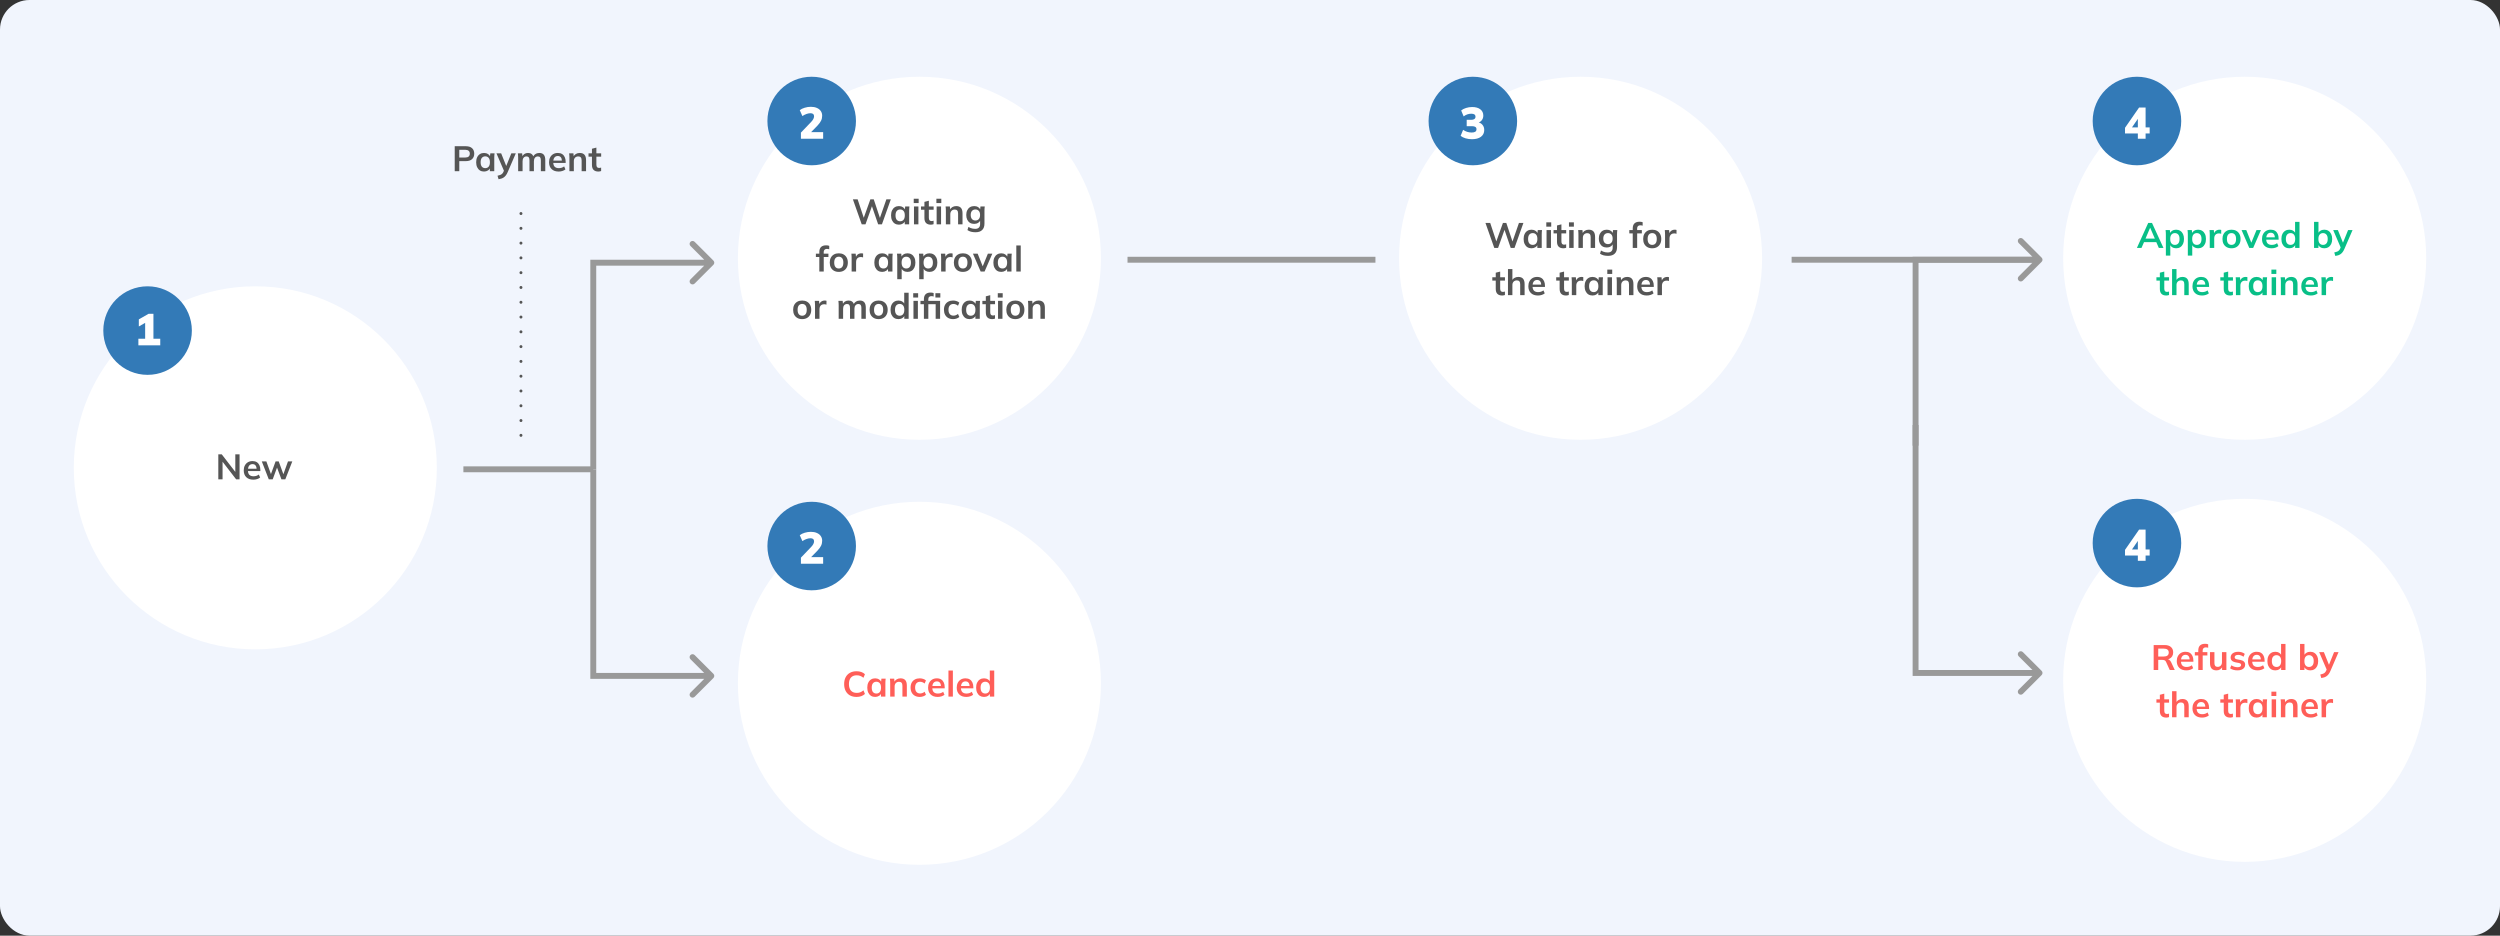 <svg width="847" height="317" viewBox="0 0 847 317" fill="none" xmlns="http://www.w3.org/2000/svg">
<rect x="0" y="0" width="847" height="317" fill="#333333" stroke="none"/>
<rect width="847" height="317" rx="10" fill="#F1F5FD"/>
<circle cx="86.5" cy="158.5" r="61.5" fill="white"/>
<path d="M73.963 162.392V153.932H75.127L80.035 160.28H79.723V153.932H81.163V162.392H79.999L75.103 156.044H75.403V162.392H73.963ZM85.83 162.512C84.814 162.512 84.018 162.232 83.442 161.672C82.866 161.112 82.578 160.344 82.578 159.368C82.578 158.736 82.702 158.184 82.95 157.712C83.198 157.24 83.542 156.872 83.982 156.608C84.43 156.344 84.95 156.212 85.542 156.212C86.126 156.212 86.614 156.336 87.006 156.584C87.398 156.832 87.694 157.18 87.894 157.628C88.102 158.076 88.206 158.6 88.206 159.2V159.596H83.79V158.804H87.138L86.934 158.972C86.934 158.412 86.814 157.984 86.574 157.688C86.342 157.392 86.002 157.244 85.554 157.244C85.058 157.244 84.674 157.42 84.402 157.772C84.138 158.124 84.006 158.616 84.006 159.248V159.404C84.006 160.06 84.166 160.552 84.486 160.88C84.814 161.2 85.274 161.36 85.866 161.36C86.21 161.36 86.53 161.316 86.826 161.228C87.13 161.132 87.418 160.98 87.69 160.772L88.134 161.78C87.846 162.012 87.502 162.192 87.102 162.32C86.702 162.448 86.278 162.512 85.83 162.512ZM91.062 162.392L88.698 156.332H90.246L91.95 161.048H91.638L93.366 156.332H94.434L96.15 161.048H95.874L97.566 156.332H99.03L96.666 162.392H95.346L93.534 157.568H94.17L92.394 162.392H91.062Z" fill="#555555"/>
<circle cx="50" cy="112" r="15" fill="#337AB7"/>
<path d="M54.293 114.765V117H46.883V114.765H49.178V109.38L47.033 110.61V108.195L50.333 106.32H51.983V114.765H54.293Z" fill="white"/>
<circle cx="311.5" cy="87.5" r="61.5" fill="white"/>
<path d="M291.948 76L288.96 67.54H290.568L292.872 74.476H292.392L294.876 67.54H296.028L298.332 74.476H297.888L300.3 67.54H301.812L298.8 76H297.516L295.284 69.496H295.548L293.232 76H291.948ZM304.554 76.12C304.026 76.12 303.562 75.996 303.162 75.748C302.762 75.492 302.45 75.128 302.226 74.656C302.002 74.184 301.89 73.62 301.89 72.964C301.89 72.308 302.002 71.748 302.226 71.284C302.45 70.812 302.762 70.452 303.162 70.204C303.562 69.948 304.026 69.82 304.554 69.82C305.066 69.82 305.514 69.948 305.898 70.204C306.29 70.452 306.55 70.788 306.678 71.212H306.546L306.678 69.94H308.118C308.094 70.188 308.07 70.44 308.046 70.696C308.03 70.952 308.022 71.204 308.022 71.452V76H306.534L306.522 74.752H306.666C306.538 75.168 306.278 75.5 305.886 75.748C305.494 75.996 305.05 76.12 304.554 76.12ZM304.974 74.968C305.446 74.968 305.826 74.804 306.114 74.476C306.402 74.14 306.546 73.636 306.546 72.964C306.546 72.292 306.402 71.792 306.114 71.464C305.826 71.136 305.446 70.972 304.974 70.972C304.502 70.972 304.122 71.136 303.834 71.464C303.546 71.792 303.402 72.292 303.402 72.964C303.402 73.636 303.542 74.14 303.822 74.476C304.11 74.804 304.494 74.968 304.974 74.968ZM309.656 76V69.94H311.156V76H309.656ZM309.572 68.8V67.336H311.24V68.8H309.572ZM315.377 76.12C314.657 76.12 314.113 75.932 313.745 75.556C313.377 75.18 313.193 74.616 313.193 73.864V71.068H312.029V69.94H313.193V68.392L314.693 68.008V69.94H316.313V71.068H314.693V73.768C314.693 74.184 314.773 74.476 314.933 74.644C315.093 74.812 315.313 74.896 315.593 74.896C315.745 74.896 315.873 74.884 315.977 74.86C316.089 74.836 316.197 74.804 316.301 74.764V75.952C316.165 76.008 316.013 76.048 315.845 76.072C315.685 76.104 315.529 76.12 315.377 76.12ZM317.332 76V69.94H318.832V76H317.332ZM317.248 68.8V67.336H318.916V68.8H317.248ZM320.461 76V71.452C320.461 71.204 320.453 70.952 320.437 70.696C320.421 70.44 320.397 70.188 320.365 69.94H321.817L321.937 71.14H321.793C321.985 70.716 322.269 70.392 322.645 70.168C323.021 69.936 323.457 69.82 323.953 69.82C324.665 69.82 325.201 70.02 325.561 70.42C325.921 70.82 326.101 71.444 326.101 72.292V76H324.601V72.364C324.601 71.876 324.505 71.528 324.313 71.32C324.129 71.104 323.849 70.996 323.473 70.996C323.009 70.996 322.641 71.14 322.369 71.428C322.097 71.716 321.961 72.1 321.961 72.58V76H320.461ZM330.499 78.688C329.939 78.688 329.431 78.628 328.975 78.508C328.527 78.388 328.127 78.204 327.775 77.956L328.099 76.876C328.331 77.028 328.571 77.152 328.819 77.248C329.067 77.344 329.323 77.416 329.587 77.464C329.851 77.512 330.119 77.536 330.391 77.536C330.951 77.536 331.367 77.396 331.639 77.116C331.919 76.844 332.059 76.452 332.059 75.94V74.488H332.179C332.051 74.904 331.791 75.236 331.399 75.484C331.015 75.732 330.571 75.856 330.067 75.856C329.523 75.856 329.047 75.736 328.639 75.496C328.239 75.248 327.927 74.896 327.703 74.44C327.479 73.984 327.367 73.448 327.367 72.832C327.367 72.216 327.479 71.684 327.703 71.236C327.927 70.78 328.239 70.432 328.639 70.192C329.047 69.944 329.523 69.82 330.067 69.82C330.579 69.82 331.023 69.944 331.399 70.192C331.783 70.432 332.039 70.76 332.167 71.176L332.059 71.104L332.179 69.94H333.631C333.599 70.188 333.575 70.44 333.559 70.696C333.543 70.952 333.535 71.204 333.535 71.452V75.76C333.535 76.712 333.275 77.436 332.755 77.932C332.243 78.436 331.491 78.688 330.499 78.688ZM330.475 74.704C330.955 74.704 331.335 74.544 331.615 74.224C331.903 73.896 332.047 73.432 332.047 72.832C332.047 72.232 331.903 71.772 331.615 71.452C331.335 71.132 330.955 70.972 330.475 70.972C329.987 70.972 329.599 71.132 329.311 71.452C329.023 71.772 328.879 72.232 328.879 72.832C328.879 73.432 329.023 73.896 329.311 74.224C329.599 74.544 329.987 74.704 330.475 74.704ZM277.585 92V87.068H276.421V85.94H278.005L277.585 86.324V85.4C277.585 84.648 277.777 84.08 278.161 83.696C278.553 83.312 279.125 83.12 279.877 83.12C280.053 83.12 280.237 83.132 280.429 83.156C280.629 83.18 280.801 83.224 280.945 83.288V84.464C280.841 84.424 280.717 84.392 280.573 84.368C280.429 84.344 280.289 84.332 280.153 84.332C279.945 84.332 279.757 84.372 279.589 84.452C279.429 84.532 279.301 84.656 279.205 84.824C279.117 84.984 279.073 85.2 279.073 85.472V86.204L278.857 85.94H280.669V87.068H279.085V92H277.585ZM284.179 92.12C283.555 92.12 283.015 91.992 282.559 91.736C282.103 91.48 281.747 91.116 281.491 90.644C281.243 90.172 281.119 89.612 281.119 88.964C281.119 88.316 281.243 87.76 281.491 87.296C281.747 86.824 282.103 86.46 282.559 86.204C283.015 85.948 283.555 85.82 284.179 85.82C284.803 85.82 285.343 85.948 285.799 86.204C286.263 86.46 286.619 86.824 286.867 87.296C287.123 87.76 287.251 88.316 287.251 88.964C287.251 89.612 287.123 90.172 286.867 90.644C286.619 91.116 286.263 91.48 285.799 91.736C285.343 91.992 284.803 92.12 284.179 92.12ZM284.179 90.968C284.651 90.968 285.027 90.804 285.307 90.476C285.587 90.14 285.727 89.636 285.727 88.964C285.727 88.292 285.587 87.792 285.307 87.464C285.027 87.136 284.651 86.972 284.179 86.972C283.707 86.972 283.331 87.136 283.051 87.464C282.771 87.792 282.631 88.292 282.631 88.964C282.631 89.636 282.771 90.14 283.051 90.476C283.331 90.804 283.707 90.968 284.179 90.968ZM288.533 92V87.488C288.533 87.232 288.525 86.972 288.509 86.708C288.501 86.444 288.481 86.188 288.449 85.94H289.901L290.069 87.596H289.829C289.909 87.196 290.041 86.864 290.225 86.6C290.417 86.336 290.649 86.14 290.921 86.012C291.193 85.884 291.489 85.82 291.809 85.82C291.953 85.82 292.069 85.828 292.157 85.844C292.245 85.852 292.333 85.872 292.421 85.904L292.409 87.224C292.257 87.16 292.125 87.12 292.013 87.104C291.909 87.088 291.777 87.08 291.617 87.08C291.273 87.08 290.981 87.152 290.741 87.296C290.509 87.44 290.333 87.64 290.213 87.896C290.101 88.152 290.045 88.444 290.045 88.772V92H288.533ZM298.888 92.12C298.36 92.12 297.896 91.996 297.496 91.748C297.096 91.492 296.784 91.128 296.56 90.656C296.336 90.184 296.224 89.62 296.224 88.964C296.224 88.308 296.336 87.748 296.56 87.284C296.784 86.812 297.096 86.452 297.496 86.204C297.896 85.948 298.36 85.82 298.888 85.82C299.4 85.82 299.848 85.948 300.232 86.204C300.624 86.452 300.884 86.788 301.012 87.212H300.88L301.012 85.94H302.452C302.428 86.188 302.404 86.44 302.38 86.696C302.364 86.952 302.356 87.204 302.356 87.452V92H300.868L300.856 90.752H301C300.872 91.168 300.612 91.5 300.22 91.748C299.828 91.996 299.384 92.12 298.888 92.12ZM299.308 90.968C299.78 90.968 300.16 90.804 300.448 90.476C300.736 90.14 300.88 89.636 300.88 88.964C300.88 88.292 300.736 87.792 300.448 87.464C300.16 87.136 299.78 86.972 299.308 86.972C298.836 86.972 298.456 87.136 298.168 87.464C297.88 87.792 297.736 88.292 297.736 88.964C297.736 89.636 297.876 90.14 298.156 90.476C298.444 90.804 298.828 90.968 299.308 90.968ZM303.99 94.592V87.452C303.99 87.204 303.982 86.952 303.966 86.696C303.95 86.44 303.926 86.188 303.894 85.94H305.346L305.478 87.212H305.346C305.466 86.788 305.718 86.452 306.102 86.204C306.494 85.948 306.946 85.82 307.458 85.82C307.994 85.82 308.462 85.948 308.862 86.204C309.262 86.452 309.574 86.812 309.798 87.284C310.022 87.748 310.134 88.308 310.134 88.964C310.134 89.62 310.022 90.184 309.798 90.656C309.574 91.128 309.262 91.492 308.862 91.748C308.462 91.996 307.994 92.12 307.458 92.12C306.954 92.12 306.51 91.996 306.126 91.748C305.742 91.5 305.486 91.168 305.358 90.752H305.49V94.592H303.99ZM307.038 90.968C307.518 90.968 307.902 90.804 308.19 90.476C308.478 90.14 308.622 89.636 308.622 88.964C308.622 88.292 308.478 87.792 308.19 87.464C307.902 87.136 307.518 86.972 307.038 86.972C306.566 86.972 306.186 87.136 305.898 87.464C305.61 87.792 305.466 88.292 305.466 88.964C305.466 89.636 305.61 90.14 305.898 90.476C306.186 90.804 306.566 90.968 307.038 90.968ZM311.431 94.592V87.452C311.431 87.204 311.423 86.952 311.407 86.696C311.391 86.44 311.367 86.188 311.335 85.94H312.787L312.919 87.212H312.787C312.907 86.788 313.159 86.452 313.543 86.204C313.935 85.948 314.387 85.82 314.899 85.82C315.435 85.82 315.903 85.948 316.303 86.204C316.703 86.452 317.015 86.812 317.239 87.284C317.463 87.748 317.575 88.308 317.575 88.964C317.575 89.62 317.463 90.184 317.239 90.656C317.015 91.128 316.703 91.492 316.303 91.748C315.903 91.996 315.435 92.12 314.899 92.12C314.395 92.12 313.951 91.996 313.567 91.748C313.183 91.5 312.927 91.168 312.799 90.752H312.931V94.592H311.431ZM314.479 90.968C314.959 90.968 315.343 90.804 315.631 90.476C315.919 90.14 316.063 89.636 316.063 88.964C316.063 88.292 315.919 87.792 315.631 87.464C315.343 87.136 314.959 86.972 314.479 86.972C314.007 86.972 313.627 87.136 313.339 87.464C313.051 87.792 312.907 88.292 312.907 88.964C312.907 89.636 313.051 90.14 313.339 90.476C313.627 90.804 314.007 90.968 314.479 90.968ZM318.861 92V87.488C318.861 87.232 318.853 86.972 318.837 86.708C318.829 86.444 318.809 86.188 318.777 85.94H320.229L320.397 87.596H320.157C320.237 87.196 320.369 86.864 320.553 86.6C320.745 86.336 320.977 86.14 321.249 86.012C321.521 85.884 321.817 85.82 322.137 85.82C322.281 85.82 322.397 85.828 322.485 85.844C322.573 85.852 322.661 85.872 322.749 85.904L322.737 87.224C322.585 87.16 322.453 87.12 322.341 87.104C322.237 87.088 322.105 87.08 321.945 87.08C321.601 87.08 321.309 87.152 321.069 87.296C320.837 87.44 320.661 87.64 320.541 87.896C320.429 88.152 320.373 88.444 320.373 88.772V92H318.861ZM326.226 92.12C325.602 92.12 325.062 91.992 324.606 91.736C324.15 91.48 323.794 91.116 323.538 90.644C323.29 90.172 323.166 89.612 323.166 88.964C323.166 88.316 323.29 87.76 323.538 87.296C323.794 86.824 324.15 86.46 324.606 86.204C325.062 85.948 325.602 85.82 326.226 85.82C326.85 85.82 327.39 85.948 327.846 86.204C328.31 86.46 328.666 86.824 328.914 87.296C329.17 87.76 329.298 88.316 329.298 88.964C329.298 89.612 329.17 90.172 328.914 90.644C328.666 91.116 328.31 91.48 327.846 91.736C327.39 91.992 326.85 92.12 326.226 92.12ZM326.226 90.968C326.698 90.968 327.074 90.804 327.354 90.476C327.634 90.14 327.774 89.636 327.774 88.964C327.774 88.292 327.634 87.792 327.354 87.464C327.074 87.136 326.698 86.972 326.226 86.972C325.754 86.972 325.378 87.136 325.098 87.464C324.818 87.792 324.678 88.292 324.678 88.964C324.678 89.636 324.818 90.14 325.098 90.476C325.378 90.804 325.754 90.968 326.226 90.968ZM332.25 92L329.634 85.94H331.23L333.126 90.68H332.754L334.698 85.94H336.198L333.57 92H332.25ZM339.224 92.12C338.696 92.12 338.232 91.996 337.832 91.748C337.432 91.492 337.12 91.128 336.896 90.656C336.672 90.184 336.56 89.62 336.56 88.964C336.56 88.308 336.672 87.748 336.896 87.284C337.12 86.812 337.432 86.452 337.832 86.204C338.232 85.948 338.696 85.82 339.224 85.82C339.736 85.82 340.184 85.948 340.568 86.204C340.96 86.452 341.22 86.788 341.348 87.212H341.216L341.348 85.94H342.788C342.764 86.188 342.74 86.44 342.716 86.696C342.7 86.952 342.692 87.204 342.692 87.452V92H341.204L341.192 90.752H341.336C341.208 91.168 340.948 91.5 340.556 91.748C340.164 91.996 339.72 92.12 339.224 92.12ZM339.644 90.968C340.116 90.968 340.496 90.804 340.784 90.476C341.072 90.14 341.216 89.636 341.216 88.964C341.216 88.292 341.072 87.792 340.784 87.464C340.496 87.136 340.116 86.972 339.644 86.972C339.172 86.972 338.792 87.136 338.504 87.464C338.216 87.792 338.072 88.292 338.072 88.964C338.072 89.636 338.212 90.14 338.492 90.476C338.78 90.804 339.164 90.968 339.644 90.968ZM344.326 92V83.168H345.826V92H344.326ZM271.775 108.12C271.151 108.12 270.611 107.992 270.155 107.736C269.699 107.48 269.343 107.116 269.087 106.644C268.839 106.172 268.715 105.612 268.715 104.964C268.715 104.316 268.839 103.76 269.087 103.296C269.343 102.824 269.699 102.46 270.155 102.204C270.611 101.948 271.151 101.82 271.775 101.82C272.399 101.82 272.939 101.948 273.395 102.204C273.859 102.46 274.215 102.824 274.463 103.296C274.719 103.76 274.847 104.316 274.847 104.964C274.847 105.612 274.719 106.172 274.463 106.644C274.215 107.116 273.859 107.48 273.395 107.736C272.939 107.992 272.399 108.12 271.775 108.12ZM271.775 106.968C272.247 106.968 272.623 106.804 272.903 106.476C273.183 106.14 273.323 105.636 273.323 104.964C273.323 104.292 273.183 103.792 272.903 103.464C272.623 103.136 272.247 102.972 271.775 102.972C271.303 102.972 270.927 103.136 270.647 103.464C270.367 103.792 270.227 104.292 270.227 104.964C270.227 105.636 270.367 106.14 270.647 106.476C270.927 106.804 271.303 106.968 271.775 106.968ZM276.128 108V103.488C276.128 103.232 276.12 102.972 276.104 102.708C276.096 102.444 276.076 102.188 276.044 101.94H277.496L277.664 103.596H277.424C277.504 103.196 277.636 102.864 277.82 102.6C278.012 102.336 278.244 102.14 278.516 102.012C278.788 101.884 279.084 101.82 279.404 101.82C279.548 101.82 279.664 101.828 279.752 101.844C279.84 101.852 279.928 101.872 280.016 101.904L280.004 103.224C279.852 103.16 279.72 103.12 279.608 103.104C279.504 103.088 279.372 103.08 279.212 103.08C278.868 103.08 278.576 103.152 278.336 103.296C278.104 103.44 277.928 103.64 277.808 103.896C277.696 104.152 277.64 104.444 277.64 104.772V108H276.128ZM284.144 108V103.452C284.144 103.204 284.136 102.952 284.12 102.696C284.104 102.44 284.08 102.188 284.048 101.94H285.5L285.62 103.14H285.476C285.644 102.724 285.9 102.4 286.244 102.168C286.596 101.936 287.012 101.82 287.492 101.82C287.972 101.82 288.368 101.936 288.68 102.168C289 102.392 289.224 102.744 289.352 103.224H289.16C289.328 102.792 289.604 102.452 289.988 102.204C290.372 101.948 290.812 101.82 291.308 101.82C291.988 101.82 292.496 102.02 292.832 102.42C293.168 102.82 293.336 103.444 293.336 104.292V108H291.836V104.352C291.836 103.872 291.756 103.528 291.596 103.32C291.436 103.104 291.18 102.996 290.828 102.996C290.412 102.996 290.084 103.144 289.844 103.44C289.604 103.728 289.484 104.12 289.484 104.616V108H287.984V104.352C287.984 103.872 287.904 103.528 287.744 103.32C287.584 103.104 287.328 102.996 286.976 102.996C286.56 102.996 286.232 103.144 285.992 103.44C285.76 103.728 285.644 104.12 285.644 104.616V108H284.144ZM297.673 108.12C297.049 108.12 296.509 107.992 296.053 107.736C295.597 107.48 295.241 107.116 294.985 106.644C294.737 106.172 294.613 105.612 294.613 104.964C294.613 104.316 294.737 103.76 294.985 103.296C295.241 102.824 295.597 102.46 296.053 102.204C296.509 101.948 297.049 101.82 297.673 101.82C298.297 101.82 298.837 101.948 299.293 102.204C299.757 102.46 300.113 102.824 300.361 103.296C300.617 103.76 300.745 104.316 300.745 104.964C300.745 105.612 300.617 106.172 300.361 106.644C300.113 107.116 299.757 107.48 299.293 107.736C298.837 107.992 298.297 108.12 297.673 108.12ZM297.673 106.968C298.145 106.968 298.521 106.804 298.801 106.476C299.081 106.14 299.221 105.636 299.221 104.964C299.221 104.292 299.081 103.792 298.801 103.464C298.521 103.136 298.145 102.972 297.673 102.972C297.201 102.972 296.825 103.136 296.545 103.464C296.265 103.792 296.125 104.292 296.125 104.964C296.125 105.636 296.265 106.14 296.545 106.476C296.825 106.804 297.201 106.968 297.673 106.968ZM304.391 108.12C303.863 108.12 303.395 107.996 302.987 107.748C302.587 107.492 302.275 107.128 302.051 106.656C301.827 106.184 301.715 105.62 301.715 104.964C301.715 104.308 301.827 103.748 302.051 103.284C302.275 102.812 302.587 102.452 302.987 102.204C303.395 101.948 303.863 101.82 304.391 101.82C304.895 101.82 305.339 101.944 305.723 102.192C306.115 102.432 306.375 102.76 306.503 103.176H306.347V99.168H307.847V108H306.371V106.716H306.515C306.387 107.148 306.127 107.492 305.735 107.748C305.351 107.996 304.903 108.12 304.391 108.12ZM304.811 106.968C305.283 106.968 305.663 106.804 305.951 106.476C306.239 106.14 306.383 105.636 306.383 104.964C306.383 104.292 306.239 103.792 305.951 103.464C305.663 103.136 305.283 102.972 304.811 102.972C304.339 102.972 303.955 103.136 303.659 103.464C303.371 103.792 303.227 104.292 303.227 104.964C303.227 105.636 303.371 106.14 303.659 106.476C303.955 106.804 304.339 106.968 304.811 106.968ZM309.48 108V101.94H310.98V108H309.48ZM309.396 100.8V99.336H311.064V100.8H309.396ZM313.017 108V103.068H311.853V101.94H313.437L313.017 102.324V101.4C313.017 100.648 313.205 100.08 313.581 99.696C313.965 99.312 314.521 99.12 315.249 99.12C315.425 99.12 315.609 99.132 315.801 99.156C316.001 99.18 316.173 99.224 316.317 99.288V100.464C316.213 100.424 316.089 100.392 315.945 100.368C315.801 100.344 315.661 100.332 315.525 100.332C315.213 100.332 314.965 100.424 314.781 100.608C314.597 100.784 314.505 101.072 314.505 101.472V102.204L314.289 101.94H318.501V108H317.001V103.068H314.517V108H313.017ZM316.917 100.8V99.336H318.585V100.8H316.917ZM322.916 108.12C322.292 108.12 321.744 107.992 321.272 107.736C320.808 107.48 320.448 107.116 320.192 106.644C319.936 106.164 319.808 105.596 319.808 104.94C319.808 104.284 319.936 103.724 320.192 103.26C320.456 102.796 320.82 102.44 321.284 102.192C321.748 101.944 322.292 101.82 322.916 101.82C323.316 101.82 323.704 101.884 324.08 102.012C324.464 102.132 324.776 102.308 325.016 102.54L324.56 103.584C324.344 103.384 324.1 103.236 323.828 103.14C323.564 103.036 323.304 102.984 323.048 102.984C322.512 102.984 322.092 103.152 321.788 103.488C321.492 103.824 321.344 104.312 321.344 104.952C321.344 105.592 321.492 106.084 321.788 106.428C322.092 106.772 322.512 106.944 323.048 106.944C323.296 106.944 323.552 106.896 323.816 106.8C324.088 106.704 324.336 106.556 324.56 106.356L325.016 107.388C324.768 107.62 324.452 107.8 324.068 107.928C323.692 108.056 323.308 108.12 322.916 108.12ZM328.484 108.12C327.956 108.12 327.492 107.996 327.092 107.748C326.692 107.492 326.38 107.128 326.156 106.656C325.932 106.184 325.82 105.62 325.82 104.964C325.82 104.308 325.932 103.748 326.156 103.284C326.38 102.812 326.692 102.452 327.092 102.204C327.492 101.948 327.956 101.82 328.484 101.82C328.996 101.82 329.444 101.948 329.828 102.204C330.22 102.452 330.48 102.788 330.608 103.212H330.476L330.608 101.94H332.048C332.024 102.188 332 102.44 331.976 102.696C331.96 102.952 331.952 103.204 331.952 103.452V108H330.464L330.452 106.752H330.596C330.468 107.168 330.208 107.5 329.816 107.748C329.424 107.996 328.98 108.12 328.484 108.12ZM328.904 106.968C329.376 106.968 329.756 106.804 330.044 106.476C330.332 106.14 330.476 105.636 330.476 104.964C330.476 104.292 330.332 103.792 330.044 103.464C329.756 103.136 329.376 102.972 328.904 102.972C328.432 102.972 328.052 103.136 327.764 103.464C327.476 103.792 327.332 104.292 327.332 104.964C327.332 105.636 327.472 106.14 327.752 106.476C328.04 106.804 328.424 106.968 328.904 106.968ZM336.178 108.12C335.458 108.12 334.914 107.932 334.546 107.556C334.178 107.18 333.994 106.616 333.994 105.864V103.068H332.83V101.94H333.994V100.392L335.494 100.008V101.94H337.114V103.068H335.494V105.768C335.494 106.184 335.574 106.476 335.734 106.644C335.894 106.812 336.114 106.896 336.394 106.896C336.546 106.896 336.674 106.884 336.778 106.86C336.89 106.836 336.998 106.804 337.102 106.764V107.952C336.966 108.008 336.814 108.048 336.646 108.072C336.486 108.104 336.33 108.12 336.178 108.12ZM338.132 108V101.94H339.632V108H338.132ZM338.048 100.8V99.336H339.716V100.8H338.048ZM343.997 108.12C343.373 108.12 342.833 107.992 342.377 107.736C341.921 107.48 341.565 107.116 341.309 106.644C341.061 106.172 340.937 105.612 340.937 104.964C340.937 104.316 341.061 103.76 341.309 103.296C341.565 102.824 341.921 102.46 342.377 102.204C342.833 101.948 343.373 101.82 343.997 101.82C344.621 101.82 345.161 101.948 345.617 102.204C346.081 102.46 346.437 102.824 346.685 103.296C346.941 103.76 347.069 104.316 347.069 104.964C347.069 105.612 346.941 106.172 346.685 106.644C346.437 107.116 346.081 107.48 345.617 107.736C345.161 107.992 344.621 108.12 343.997 108.12ZM343.997 106.968C344.469 106.968 344.845 106.804 345.125 106.476C345.405 106.14 345.545 105.636 345.545 104.964C345.545 104.292 345.405 103.792 345.125 103.464C344.845 103.136 344.469 102.972 343.997 102.972C343.525 102.972 343.149 103.136 342.869 103.464C342.589 103.792 342.449 104.292 342.449 104.964C342.449 105.636 342.589 106.14 342.869 106.476C343.149 106.804 343.525 106.968 343.997 106.968ZM348.363 108V103.452C348.363 103.204 348.355 102.952 348.339 102.696C348.323 102.44 348.299 102.188 348.267 101.94H349.719L349.839 103.14H349.695C349.887 102.716 350.171 102.392 350.547 102.168C350.923 101.936 351.359 101.82 351.855 101.82C352.567 101.82 353.103 102.02 353.463 102.42C353.823 102.82 354.003 103.444 354.003 104.292V108H352.503V104.364C352.503 103.876 352.407 103.528 352.215 103.32C352.031 103.104 351.751 102.996 351.375 102.996C350.911 102.996 350.543 103.14 350.271 103.428C349.999 103.716 349.863 104.1 349.863 104.58V108H348.363Z" fill="#555555"/>
<circle cx="275" cy="41" r="15" fill="#337AB7"/>
<path d="M278.881 44.765V47H271.351V44.93L274.831 41.3C275.481 40.62 275.806 39.985 275.806 39.395C275.806 38.705 275.396 38.36 274.576 38.36C274.156 38.36 273.711 38.445 273.241 38.615C272.781 38.775 272.316 39.01 271.846 39.32L270.961 37.325C271.391 36.975 271.946 36.7 272.626 36.5C273.316 36.29 274.016 36.185 274.726 36.185C275.496 36.185 276.166 36.31 276.736 36.56C277.316 36.8 277.761 37.15 278.071 37.61C278.391 38.06 278.551 38.59 278.551 39.2C278.551 39.82 278.426 40.385 278.176 40.895C277.936 41.395 277.521 41.96 276.931 42.59L274.801 44.765H278.881Z" fill="white"/>
<circle cx="535.5" cy="87.5" r="61.5" fill="white"/>
<path d="M506.263 84L503.275 75.54H504.883L507.187 82.476H506.707L509.191 75.54H510.343L512.647 82.476H512.203L514.615 75.54H516.127L513.115 84H511.831L509.599 77.496H509.863L507.547 84H506.263ZM518.869 84.12C518.341 84.12 517.877 83.996 517.477 83.748C517.077 83.492 516.765 83.128 516.541 82.656C516.317 82.184 516.205 81.62 516.205 80.964C516.205 80.308 516.317 79.748 516.541 79.284C516.765 78.812 517.077 78.452 517.477 78.204C517.877 77.948 518.341 77.82 518.869 77.82C519.381 77.82 519.829 77.948 520.213 78.204C520.605 78.452 520.865 78.788 520.993 79.212H520.861L520.993 77.94H522.433C522.409 78.188 522.385 78.44 522.361 78.696C522.345 78.952 522.337 79.204 522.337 79.452V84H520.849L520.837 82.752H520.981C520.853 83.168 520.593 83.5 520.201 83.748C519.809 83.996 519.365 84.12 518.869 84.12ZM519.289 82.968C519.761 82.968 520.141 82.804 520.429 82.476C520.717 82.14 520.861 81.636 520.861 80.964C520.861 80.292 520.717 79.792 520.429 79.464C520.141 79.136 519.761 78.972 519.289 78.972C518.817 78.972 518.437 79.136 518.149 79.464C517.861 79.792 517.717 80.292 517.717 80.964C517.717 81.636 517.857 82.14 518.137 82.476C518.425 82.804 518.809 82.968 519.289 82.968ZM523.97 84V77.94H525.47V84H523.97ZM523.886 76.8V75.336H525.554V76.8H523.886ZM529.691 84.12C528.971 84.12 528.427 83.932 528.059 83.556C527.691 83.18 527.507 82.616 527.507 81.864V79.068H526.343V77.94H527.507V76.392L529.007 76.008V77.94H530.627V79.068H529.007V81.768C529.007 82.184 529.087 82.476 529.247 82.644C529.407 82.812 529.627 82.896 529.907 82.896C530.059 82.896 530.187 82.884 530.291 82.86C530.403 82.836 530.511 82.804 530.615 82.764V83.952C530.479 84.008 530.327 84.048 530.159 84.072C529.999 84.104 529.843 84.12 529.691 84.12ZM531.646 84V77.94H533.146V84H531.646ZM531.562 76.8V75.336H533.23V76.8H531.562ZM534.775 84V79.452C534.775 79.204 534.767 78.952 534.751 78.696C534.735 78.44 534.711 78.188 534.679 77.94H536.131L536.251 79.14H536.107C536.299 78.716 536.583 78.392 536.959 78.168C537.335 77.936 537.771 77.82 538.267 77.82C538.979 77.82 539.515 78.02 539.875 78.42C540.235 78.82 540.415 79.444 540.415 80.292V84H538.915V80.364C538.915 79.876 538.819 79.528 538.627 79.32C538.443 79.104 538.163 78.996 537.787 78.996C537.323 78.996 536.955 79.14 536.683 79.428C536.411 79.716 536.275 80.1 536.275 80.58V84H534.775ZM544.813 86.688C544.253 86.688 543.745 86.628 543.289 86.508C542.841 86.388 542.441 86.204 542.089 85.956L542.413 84.876C542.645 85.028 542.885 85.152 543.133 85.248C543.381 85.344 543.637 85.416 543.901 85.464C544.165 85.512 544.433 85.536 544.705 85.536C545.265 85.536 545.681 85.396 545.953 85.116C546.233 84.844 546.373 84.452 546.373 83.94V82.488H546.493C546.365 82.904 546.105 83.236 545.713 83.484C545.329 83.732 544.885 83.856 544.381 83.856C543.837 83.856 543.361 83.736 542.953 83.496C542.553 83.248 542.241 82.896 542.017 82.44C541.793 81.984 541.681 81.448 541.681 80.832C541.681 80.216 541.793 79.684 542.017 79.236C542.241 78.78 542.553 78.432 542.953 78.192C543.361 77.944 543.837 77.82 544.381 77.82C544.893 77.82 545.337 77.944 545.713 78.192C546.097 78.432 546.353 78.76 546.481 79.176L546.373 79.104L546.493 77.94H547.945C547.913 78.188 547.889 78.44 547.873 78.696C547.857 78.952 547.849 79.204 547.849 79.452V83.76C547.849 84.712 547.589 85.436 547.069 85.932C546.557 86.436 545.805 86.688 544.813 86.688ZM544.789 82.704C545.269 82.704 545.649 82.544 545.929 82.224C546.217 81.896 546.361 81.432 546.361 80.832C546.361 80.232 546.217 79.772 545.929 79.452C545.649 79.132 545.269 78.972 544.789 78.972C544.301 78.972 543.913 79.132 543.625 79.452C543.337 79.772 543.193 80.232 543.193 80.832C543.193 81.432 543.337 81.896 543.625 82.224C543.913 82.544 544.301 82.704 544.789 82.704ZM553.171 84V79.068H552.007V77.94H553.591L553.171 78.324V77.4C553.171 76.648 553.363 76.08 553.747 75.696C554.139 75.312 554.711 75.12 555.463 75.12C555.639 75.12 555.823 75.132 556.015 75.156C556.215 75.18 556.387 75.224 556.531 75.288V76.464C556.427 76.424 556.303 76.392 556.159 76.368C556.015 76.344 555.875 76.332 555.739 76.332C555.531 76.332 555.343 76.372 555.175 76.452C555.015 76.532 554.887 76.656 554.791 76.824C554.703 76.984 554.659 77.2 554.659 77.472V78.204L554.443 77.94H556.255V79.068H554.671V84H553.171ZM559.765 84.12C559.141 84.12 558.601 83.992 558.145 83.736C557.689 83.48 557.333 83.116 557.077 82.644C556.829 82.172 556.705 81.612 556.705 80.964C556.705 80.316 556.829 79.76 557.077 79.296C557.333 78.824 557.689 78.46 558.145 78.204C558.601 77.948 559.141 77.82 559.765 77.82C560.389 77.82 560.929 77.948 561.385 78.204C561.849 78.46 562.205 78.824 562.453 79.296C562.709 79.76 562.837 80.316 562.837 80.964C562.837 81.612 562.709 82.172 562.453 82.644C562.205 83.116 561.849 83.48 561.385 83.736C560.929 83.992 560.389 84.12 559.765 84.12ZM559.765 82.968C560.237 82.968 560.613 82.804 560.893 82.476C561.173 82.14 561.313 81.636 561.313 80.964C561.313 80.292 561.173 79.792 560.893 79.464C560.613 79.136 560.237 78.972 559.765 78.972C559.293 78.972 558.917 79.136 558.637 79.464C558.357 79.792 558.217 80.292 558.217 80.964C558.217 81.636 558.357 82.14 558.637 82.476C558.917 82.804 559.293 82.968 559.765 82.968ZM564.118 84V79.488C564.118 79.232 564.11 78.972 564.094 78.708C564.086 78.444 564.066 78.188 564.034 77.94H565.486L565.654 79.596H565.414C565.494 79.196 565.626 78.864 565.81 78.6C566.002 78.336 566.234 78.14 566.506 78.012C566.778 77.884 567.074 77.82 567.394 77.82C567.538 77.82 567.654 77.828 567.742 77.844C567.83 77.852 567.918 77.872 568.006 77.904L567.994 79.224C567.842 79.16 567.71 79.12 567.598 79.104C567.494 79.088 567.362 79.08 567.202 79.08C566.858 79.08 566.566 79.152 566.326 79.296C566.094 79.44 565.918 79.64 565.798 79.896C565.686 80.152 565.63 80.444 565.63 80.772V84H564.118ZM508.943 100.12C508.223 100.12 507.679 99.932 507.311 99.556C506.943 99.18 506.759 98.616 506.759 97.864V95.068H505.595V93.94H506.759V92.392L508.259 92.008V93.94H509.879V95.068H508.259V97.768C508.259 98.184 508.339 98.476 508.499 98.644C508.659 98.812 508.879 98.896 509.159 98.896C509.311 98.896 509.439 98.884 509.543 98.86C509.655 98.836 509.763 98.804 509.867 98.764V99.952C509.731 100.008 509.579 100.048 509.411 100.072C509.251 100.104 509.095 100.12 508.943 100.12ZM510.898 100V91.168H512.398V95.152H512.23C512.414 94.72 512.698 94.392 513.082 94.168C513.466 93.936 513.906 93.82 514.402 93.82C515.122 93.82 515.658 94.024 516.01 94.432C516.362 94.832 516.538 95.444 516.538 96.268V100H515.038V96.34C515.038 95.868 514.946 95.528 514.762 95.32C514.586 95.104 514.302 94.996 513.91 94.996C513.454 94.996 513.086 95.14 512.806 95.428C512.534 95.708 512.398 96.084 512.398 96.556V100H510.898ZM521.057 100.12C520.041 100.12 519.245 99.84 518.669 99.28C518.093 98.72 517.805 97.952 517.805 96.976C517.805 96.344 517.929 95.792 518.177 95.32C518.425 94.848 518.769 94.48 519.209 94.216C519.657 93.952 520.177 93.82 520.769 93.82C521.353 93.82 521.841 93.944 522.233 94.192C522.625 94.44 522.921 94.788 523.121 95.236C523.329 95.684 523.433 96.208 523.433 96.808V97.204H519.017V96.412H522.365L522.161 96.58C522.161 96.02 522.041 95.592 521.801 95.296C521.569 95 521.229 94.852 520.781 94.852C520.285 94.852 519.901 95.028 519.629 95.38C519.365 95.732 519.233 96.224 519.233 96.856V97.012C519.233 97.668 519.393 98.16 519.713 98.488C520.041 98.808 520.501 98.968 521.093 98.968C521.437 98.968 521.757 98.924 522.053 98.836C522.357 98.74 522.645 98.588 522.917 98.38L523.361 99.388C523.073 99.62 522.729 99.8 522.329 99.928C521.929 100.056 521.505 100.12 521.057 100.12ZM530.588 100.12C529.868 100.12 529.324 99.932 528.956 99.556C528.588 99.18 528.404 98.616 528.404 97.864V95.068H527.24V93.94H528.404V92.392L529.904 92.008V93.94H531.524V95.068H529.904V97.768C529.904 98.184 529.984 98.476 530.144 98.644C530.304 98.812 530.524 98.896 530.804 98.896C530.956 98.896 531.084 98.884 531.188 98.86C531.3 98.836 531.408 98.804 531.512 98.764V99.952C531.376 100.008 531.224 100.048 531.056 100.072C530.896 100.104 530.74 100.12 530.588 100.12ZM532.531 100V95.488C532.531 95.232 532.523 94.972 532.507 94.708C532.499 94.444 532.479 94.188 532.447 93.94H533.899L534.067 95.596H533.827C533.907 95.196 534.039 94.864 534.223 94.6C534.415 94.336 534.647 94.14 534.919 94.012C535.191 93.884 535.487 93.82 535.807 93.82C535.951 93.82 536.067 93.828 536.155 93.844C536.243 93.852 536.331 93.872 536.419 93.904L536.407 95.224C536.255 95.16 536.123 95.12 536.011 95.104C535.907 95.088 535.775 95.08 535.615 95.08C535.271 95.08 534.979 95.152 534.739 95.296C534.507 95.44 534.331 95.64 534.211 95.896C534.099 96.152 534.043 96.444 534.043 96.772V100H532.531ZM539.535 100.12C539.007 100.12 538.543 99.996 538.143 99.748C537.743 99.492 537.431 99.128 537.207 98.656C536.983 98.184 536.871 97.62 536.871 96.964C536.871 96.308 536.983 95.748 537.207 95.284C537.431 94.812 537.743 94.452 538.143 94.204C538.543 93.948 539.007 93.82 539.535 93.82C540.047 93.82 540.495 93.948 540.879 94.204C541.271 94.452 541.531 94.788 541.659 95.212H541.527L541.659 93.94H543.099C543.075 94.188 543.051 94.44 543.027 94.696C543.011 94.952 543.003 95.204 543.003 95.452V100H541.515L541.503 98.752H541.647C541.519 99.168 541.259 99.5 540.867 99.748C540.475 99.996 540.031 100.12 539.535 100.12ZM539.955 98.968C540.427 98.968 540.807 98.804 541.095 98.476C541.383 98.14 541.527 97.636 541.527 96.964C541.527 96.292 541.383 95.792 541.095 95.464C540.807 95.136 540.427 94.972 539.955 94.972C539.483 94.972 539.103 95.136 538.815 95.464C538.527 95.792 538.383 96.292 538.383 96.964C538.383 97.636 538.523 98.14 538.803 98.476C539.091 98.804 539.475 98.968 539.955 98.968ZM544.636 100V93.94H546.136V100H544.636ZM544.552 92.8V91.336H546.22V92.8H544.552ZM547.765 100V95.452C547.765 95.204 547.757 94.952 547.741 94.696C547.725 94.44 547.701 94.188 547.669 93.94H549.121L549.241 95.14H549.097C549.289 94.716 549.573 94.392 549.949 94.168C550.325 93.936 550.761 93.82 551.257 93.82C551.969 93.82 552.505 94.02 552.865 94.42C553.225 94.82 553.405 95.444 553.405 96.292V100H551.905V96.364C551.905 95.876 551.809 95.528 551.617 95.32C551.433 95.104 551.153 94.996 550.777 94.996C550.313 94.996 549.945 95.14 549.673 95.428C549.401 95.716 549.265 96.1 549.265 96.58V100H547.765ZM557.924 100.12C556.908 100.12 556.112 99.84 555.536 99.28C554.96 98.72 554.672 97.952 554.672 96.976C554.672 96.344 554.796 95.792 555.044 95.32C555.292 94.848 555.636 94.48 556.076 94.216C556.524 93.952 557.044 93.82 557.636 93.82C558.22 93.82 558.708 93.944 559.1 94.192C559.492 94.44 559.788 94.788 559.988 95.236C560.196 95.684 560.3 96.208 560.3 96.808V97.204H555.884V96.412H559.232L559.028 96.58C559.028 96.02 558.908 95.592 558.668 95.296C558.436 95 558.096 94.852 557.648 94.852C557.152 94.852 556.768 95.028 556.496 95.38C556.232 95.732 556.1 96.224 556.1 96.856V97.012C556.1 97.668 556.26 98.16 556.58 98.488C556.908 98.808 557.368 98.968 557.96 98.968C558.304 98.968 558.624 98.924 558.92 98.836C559.224 98.74 559.512 98.588 559.784 98.38L560.228 99.388C559.94 99.62 559.596 99.8 559.196 99.928C558.796 100.056 558.372 100.12 557.924 100.12ZM561.558 100V95.488C561.558 95.232 561.55 94.972 561.534 94.708C561.526 94.444 561.506 94.188 561.474 93.94H562.926L563.094 95.596H562.854C562.934 95.196 563.066 94.864 563.25 94.6C563.442 94.336 563.674 94.14 563.946 94.012C564.218 93.884 564.514 93.82 564.834 93.82C564.978 93.82 565.094 93.828 565.182 93.844C565.27 93.852 565.358 93.872 565.446 93.904L565.434 95.224C565.282 95.16 565.15 95.12 565.038 95.104C564.934 95.088 564.802 95.08 564.642 95.08C564.298 95.08 564.006 95.152 563.766 95.296C563.534 95.44 563.358 95.64 563.238 95.896C563.126 96.152 563.07 96.444 563.07 96.772V100H561.558Z" fill="#555555"/>
<circle cx="499" cy="41" r="15" fill="#337AB7"/>
<path d="M498.703 47.165C497.953 47.165 497.228 47.065 496.528 46.865C495.838 46.655 495.283 46.375 494.863 46.025L495.703 43.985C496.143 44.295 496.608 44.525 497.098 44.675C497.588 44.825 498.093 44.9 498.613 44.9C499.153 44.9 499.558 44.81 499.828 44.63C500.098 44.44 500.233 44.16 500.233 43.79C500.233 43.44 500.108 43.18 499.858 43.01C499.618 42.84 499.258 42.755 498.778 42.755H496.918V40.595H498.508C498.938 40.595 499.278 40.505 499.528 40.325C499.778 40.135 499.903 39.87 499.903 39.53C499.903 39.2 499.783 38.95 499.543 38.78C499.303 38.61 498.953 38.525 498.493 38.525C497.533 38.525 496.663 38.83 495.883 39.44L495.043 37.43C495.493 37.06 496.048 36.775 496.708 36.575C497.368 36.365 498.053 36.26 498.763 36.26C499.943 36.26 500.868 36.52 501.538 37.04C502.208 37.55 502.543 38.26 502.543 39.17C502.543 39.78 502.368 40.305 502.018 40.745C501.678 41.185 501.208 41.475 500.608 41.615V41.405C501.308 41.515 501.858 41.81 502.258 42.29C502.658 42.76 502.858 43.35 502.858 44.06C502.858 45.02 502.488 45.78 501.748 46.34C501.008 46.89 499.993 47.165 498.703 47.165Z" fill="white"/>
<path d="M649 88L649 87L648 87L648 88L649 88ZM691.707 88.707C692.098 88.317 692.098 87.683 691.707 87.293L685.343 80.929C684.953 80.538 684.319 80.538 683.929 80.929C683.538 81.32 683.538 81.953 683.929 82.343L689.586 88L683.929 93.657C683.538 94.047 683.538 94.68 683.929 95.071C684.319 95.462 684.953 95.462 685.343 95.071L691.707 88.707ZM650 151L650 88L648 88L648 151L650 151ZM649 89L691 89L691 87L649 87L649 89Z" fill="#999999"/>
<path d="M201 89L201 88L200 88L200 89L201 89ZM241.707 89.707C242.098 89.317 242.098 88.683 241.707 88.293L235.343 81.929C234.953 81.538 234.319 81.538 233.929 81.929C233.538 82.32 233.538 82.953 233.929 83.343L239.586 89L233.929 94.657C233.538 95.047 233.538 95.681 233.929 96.071C234.319 96.462 234.953 96.462 235.343 96.071L241.707 89.707ZM202 159L202 89L200 89L200 159L202 159ZM201 90L241 90L241 88L201 88L201 90Z" fill="#999999"/>
<path d="M649 228L649 229L648 229L648 228L649 228ZM691.707 227.293C692.098 227.683 692.098 228.317 691.707 228.707L685.343 235.071C684.953 235.462 684.319 235.462 683.929 235.071C683.538 234.681 683.538 234.047 683.929 233.657L689.586 228L683.929 222.343C683.538 221.953 683.538 221.319 683.929 220.929C684.319 220.538 684.953 220.538 685.343 220.929L691.707 227.293ZM650 144L650 228L648 228L648 144L650 144ZM649 227L691 227L691 229L649 229L649 227Z" fill="#999999"/>
<path d="M201 229L201 230L200 230L200 229L201 229ZM241.707 228.293C242.098 228.683 242.098 229.317 241.707 229.707L235.343 236.071C234.953 236.462 234.319 236.462 233.929 236.071C233.538 235.681 233.538 235.047 233.929 234.657L239.586 229L233.929 223.343C233.538 222.953 233.538 222.319 233.929 221.929C234.319 221.538 234.953 221.538 235.343 221.929L241.707 228.293ZM202 159L202 229L200 229L200 159L202 159ZM201 228L241 228L241 230L201 230L201 228Z" fill="#999999"/>
<circle cx="760.5" cy="87.5" r="61.5" fill="white"/>
<path d="M723.979 84L727.807 75.54H729.103L732.979 84H731.407L730.375 81.624L730.999 82.044H725.923L726.571 81.624L725.539 84H723.979ZM728.443 77.196L726.751 81.204L726.439 80.832H730.471L730.219 81.204L728.491 77.196H728.443ZM733.795 86.592V79.452C733.795 79.204 733.787 78.952 733.771 78.696C733.755 78.44 733.731 78.188 733.699 77.94H735.151L735.283 79.212H735.151C735.271 78.788 735.523 78.452 735.907 78.204C736.299 77.948 736.751 77.82 737.263 77.82C737.799 77.82 738.267 77.948 738.667 78.204C739.067 78.452 739.379 78.812 739.603 79.284C739.827 79.748 739.939 80.308 739.939 80.964C739.939 81.62 739.827 82.184 739.603 82.656C739.379 83.128 739.067 83.492 738.667 83.748C738.267 83.996 737.799 84.12 737.263 84.12C736.759 84.12 736.315 83.996 735.931 83.748C735.547 83.5 735.291 83.168 735.163 82.752H735.295V86.592H733.795ZM736.843 82.968C737.323 82.968 737.707 82.804 737.995 82.476C738.283 82.14 738.427 81.636 738.427 80.964C738.427 80.292 738.283 79.792 737.995 79.464C737.707 79.136 737.323 78.972 736.843 78.972C736.371 78.972 735.991 79.136 735.703 79.464C735.415 79.792 735.271 80.292 735.271 80.964C735.271 81.636 735.415 82.14 735.703 82.476C735.991 82.804 736.371 82.968 736.843 82.968ZM741.236 86.592V79.452C741.236 79.204 741.228 78.952 741.212 78.696C741.196 78.44 741.172 78.188 741.14 77.94H742.592L742.724 79.212H742.592C742.712 78.788 742.964 78.452 743.348 78.204C743.74 77.948 744.192 77.82 744.704 77.82C745.24 77.82 745.708 77.948 746.108 78.204C746.508 78.452 746.82 78.812 747.044 79.284C747.268 79.748 747.38 80.308 747.38 80.964C747.38 81.62 747.268 82.184 747.044 82.656C746.82 83.128 746.508 83.492 746.108 83.748C745.708 83.996 745.24 84.12 744.704 84.12C744.2 84.12 743.756 83.996 743.372 83.748C742.988 83.5 742.732 83.168 742.604 82.752H742.736V86.592H741.236ZM744.284 82.968C744.764 82.968 745.148 82.804 745.436 82.476C745.724 82.14 745.868 81.636 745.868 80.964C745.868 80.292 745.724 79.792 745.436 79.464C745.148 79.136 744.764 78.972 744.284 78.972C743.812 78.972 743.432 79.136 743.144 79.464C742.856 79.792 742.712 80.292 742.712 80.964C742.712 81.636 742.856 82.14 743.144 82.476C743.432 82.804 743.812 82.968 744.284 82.968ZM748.665 84V79.488C748.665 79.232 748.657 78.972 748.641 78.708C748.633 78.444 748.613 78.188 748.581 77.94H750.033L750.201 79.596H749.961C750.041 79.196 750.173 78.864 750.357 78.6C750.549 78.336 750.781 78.14 751.053 78.012C751.325 77.884 751.621 77.82 751.941 77.82C752.085 77.82 752.201 77.828 752.289 77.844C752.377 77.852 752.465 77.872 752.553 77.904L752.541 79.224C752.389 79.16 752.257 79.12 752.145 79.104C752.041 79.088 751.909 79.08 751.749 79.08C751.405 79.08 751.113 79.152 750.873 79.296C750.641 79.44 750.465 79.64 750.345 79.896C750.233 80.152 750.177 80.444 750.177 80.772V84H748.665ZM756.031 84.12C755.407 84.12 754.867 83.992 754.411 83.736C753.955 83.48 753.599 83.116 753.343 82.644C753.095 82.172 752.971 81.612 752.971 80.964C752.971 80.316 753.095 79.76 753.343 79.296C753.599 78.824 753.955 78.46 754.411 78.204C754.867 77.948 755.407 77.82 756.031 77.82C756.655 77.82 757.195 77.948 757.651 78.204C758.115 78.46 758.471 78.824 758.719 79.296C758.975 79.76 759.103 80.316 759.103 80.964C759.103 81.612 758.975 82.172 758.719 82.644C758.471 83.116 758.115 83.48 757.651 83.736C757.195 83.992 756.655 84.12 756.031 84.12ZM756.031 82.968C756.503 82.968 756.879 82.804 757.159 82.476C757.439 82.14 757.579 81.636 757.579 80.964C757.579 80.292 757.439 79.792 757.159 79.464C756.879 79.136 756.503 78.972 756.031 78.972C755.559 78.972 755.183 79.136 754.903 79.464C754.623 79.792 754.483 80.292 754.483 80.964C754.483 81.636 754.623 82.14 754.903 82.476C755.183 82.804 755.559 82.968 756.031 82.968ZM762.055 84L759.439 77.94H761.035L762.931 82.68H762.559L764.503 77.94H766.003L763.375 84H762.055ZM769.617 84.12C768.601 84.12 767.805 83.84 767.229 83.28C766.653 82.72 766.365 81.952 766.365 80.976C766.365 80.344 766.489 79.792 766.737 79.32C766.985 78.848 767.329 78.48 767.769 78.216C768.217 77.952 768.737 77.82 769.329 77.82C769.913 77.82 770.401 77.944 770.793 78.192C771.185 78.44 771.481 78.788 771.681 79.236C771.889 79.684 771.993 80.208 771.993 80.808V81.204H767.577V80.412H770.925L770.721 80.58C770.721 80.02 770.601 79.592 770.361 79.296C770.129 79 769.789 78.852 769.341 78.852C768.845 78.852 768.461 79.028 768.189 79.38C767.925 79.732 767.793 80.224 767.793 80.856V81.012C767.793 81.668 767.953 82.16 768.273 82.488C768.601 82.808 769.061 82.968 769.653 82.968C769.997 82.968 770.317 82.924 770.613 82.836C770.917 82.74 771.205 82.588 771.477 82.38L771.921 83.388C771.633 83.62 771.289 83.8 770.889 83.928C770.489 84.056 770.065 84.12 769.617 84.12ZM775.615 84.12C775.087 84.12 774.619 83.996 774.211 83.748C773.811 83.492 773.499 83.128 773.275 82.656C773.051 82.184 772.939 81.62 772.939 80.964C772.939 80.308 773.051 79.748 773.275 79.284C773.499 78.812 773.811 78.452 774.211 78.204C774.619 77.948 775.087 77.82 775.615 77.82C776.119 77.82 776.563 77.944 776.947 78.192C777.339 78.432 777.599 78.76 777.727 79.176H777.571V75.168H779.071V84H777.595V82.716H777.739C777.611 83.148 777.351 83.492 776.959 83.748C776.575 83.996 776.127 84.12 775.615 84.12ZM776.035 82.968C776.507 82.968 776.887 82.804 777.175 82.476C777.463 82.14 777.607 81.636 777.607 80.964C777.607 80.292 777.463 79.792 777.175 79.464C776.887 79.136 776.507 78.972 776.035 78.972C775.563 78.972 775.179 79.136 774.883 79.464C774.595 79.792 774.451 80.292 774.451 80.964C774.451 81.636 774.595 82.14 774.883 82.476C775.179 82.804 775.563 82.968 776.035 82.968ZM787.466 84.12C786.954 84.12 786.506 83.996 786.122 83.748C785.738 83.492 785.482 83.148 785.354 82.716H785.486V84H783.998V75.168H785.498V79.176H785.354C785.49 78.76 785.75 78.432 786.134 78.192C786.518 77.944 786.962 77.82 787.466 77.82C788.002 77.82 788.47 77.948 788.87 78.204C789.27 78.46 789.582 78.824 789.806 79.296C790.03 79.76 790.142 80.32 790.142 80.976C790.142 81.632 790.03 82.196 789.806 82.668C789.582 83.132 789.266 83.492 788.858 83.748C788.458 83.996 787.994 84.12 787.466 84.12ZM787.046 82.968C787.518 82.968 787.898 82.804 788.186 82.476C788.482 82.148 788.63 81.648 788.63 80.976C788.63 80.304 788.482 79.804 788.186 79.476C787.898 79.14 787.518 78.972 787.046 78.972C786.574 78.972 786.194 79.136 785.906 79.464C785.618 79.792 785.474 80.292 785.474 80.964C785.474 81.636 785.618 82.14 785.906 82.476C786.194 82.804 786.574 82.968 787.046 82.968ZM791.202 86.724L790.854 85.536C791.23 85.456 791.546 85.364 791.802 85.26C792.058 85.156 792.27 85.02 792.438 84.852C792.606 84.684 792.746 84.468 792.858 84.204L793.158 83.496L793.122 84.084L790.482 77.94H792.078L793.974 82.668H793.626L795.534 77.94H797.046L794.286 84.336C794.102 84.768 793.902 85.124 793.686 85.404C793.47 85.692 793.238 85.92 792.99 86.088C792.742 86.264 792.47 86.4 792.174 86.496C791.878 86.592 791.554 86.668 791.202 86.724ZM733.943 100.12C733.223 100.12 732.679 99.932 732.311 99.556C731.943 99.18 731.759 98.616 731.759 97.864V95.068H730.595V93.94H731.759V92.392L733.259 92.008V93.94H734.879V95.068H733.259V97.768C733.259 98.184 733.339 98.476 733.499 98.644C733.659 98.812 733.879 98.896 734.159 98.896C734.311 98.896 734.439 98.884 734.543 98.86C734.655 98.836 734.763 98.804 734.867 98.764V99.952C734.731 100.008 734.579 100.048 734.411 100.072C734.251 100.104 734.095 100.12 733.943 100.12ZM735.898 100V91.168H737.398V95.152H737.23C737.414 94.72 737.698 94.392 738.082 94.168C738.466 93.936 738.906 93.82 739.402 93.82C740.122 93.82 740.658 94.024 741.01 94.432C741.362 94.832 741.538 95.444 741.538 96.268V100H740.038V96.34C740.038 95.868 739.946 95.528 739.762 95.32C739.586 95.104 739.302 94.996 738.91 94.996C738.454 94.996 738.086 95.14 737.806 95.428C737.534 95.708 737.398 96.084 737.398 96.556V100H735.898ZM746.057 100.12C745.041 100.12 744.245 99.84 743.669 99.28C743.093 98.72 742.805 97.952 742.805 96.976C742.805 96.344 742.929 95.792 743.177 95.32C743.425 94.848 743.769 94.48 744.209 94.216C744.657 93.952 745.177 93.82 745.769 93.82C746.353 93.82 746.841 93.944 747.233 94.192C747.625 94.44 747.921 94.788 748.121 95.236C748.329 95.684 748.433 96.208 748.433 96.808V97.204H744.017V96.412H747.365L747.161 96.58C747.161 96.02 747.041 95.592 746.801 95.296C746.569 95 746.229 94.852 745.781 94.852C745.285 94.852 744.901 95.028 744.629 95.38C744.365 95.732 744.233 96.224 744.233 96.856V97.012C744.233 97.668 744.393 98.16 744.713 98.488C745.041 98.808 745.501 98.968 746.093 98.968C746.437 98.968 746.757 98.924 747.053 98.836C747.357 98.74 747.645 98.588 747.917 98.38L748.361 99.388C748.073 99.62 747.729 99.8 747.329 99.928C746.929 100.056 746.505 100.12 746.057 100.12ZM755.588 100.12C754.868 100.12 754.324 99.932 753.956 99.556C753.588 99.18 753.404 98.616 753.404 97.864V95.068H752.24V93.94H753.404V92.392L754.904 92.008V93.94H756.524V95.068H754.904V97.768C754.904 98.184 754.984 98.476 755.144 98.644C755.304 98.812 755.524 98.896 755.804 98.896C755.956 98.896 756.084 98.884 756.188 98.86C756.3 98.836 756.408 98.804 756.512 98.764V99.952C756.376 100.008 756.224 100.048 756.056 100.072C755.896 100.104 755.74 100.12 755.588 100.12ZM757.531 100V95.488C757.531 95.232 757.523 94.972 757.507 94.708C757.499 94.444 757.479 94.188 757.447 93.94H758.899L759.067 95.596H758.827C758.907 95.196 759.039 94.864 759.223 94.6C759.415 94.336 759.647 94.14 759.919 94.012C760.191 93.884 760.487 93.82 760.807 93.82C760.951 93.82 761.067 93.828 761.155 93.844C761.243 93.852 761.331 93.872 761.419 93.904L761.407 95.224C761.255 95.16 761.123 95.12 761.011 95.104C760.907 95.088 760.775 95.08 760.615 95.08C760.271 95.08 759.979 95.152 759.739 95.296C759.507 95.44 759.331 95.64 759.211 95.896C759.099 96.152 759.043 96.444 759.043 96.772V100H757.531ZM764.535 100.12C764.007 100.12 763.543 99.996 763.143 99.748C762.743 99.492 762.431 99.128 762.207 98.656C761.983 98.184 761.871 97.62 761.871 96.964C761.871 96.308 761.983 95.748 762.207 95.284C762.431 94.812 762.743 94.452 763.143 94.204C763.543 93.948 764.007 93.82 764.535 93.82C765.047 93.82 765.495 93.948 765.879 94.204C766.271 94.452 766.531 94.788 766.659 95.212H766.527L766.659 93.94H768.099C768.075 94.188 768.051 94.44 768.027 94.696C768.011 94.952 768.003 95.204 768.003 95.452V100H766.515L766.503 98.752H766.647C766.519 99.168 766.259 99.5 765.867 99.748C765.475 99.996 765.031 100.12 764.535 100.12ZM764.955 98.968C765.427 98.968 765.807 98.804 766.095 98.476C766.383 98.14 766.527 97.636 766.527 96.964C766.527 96.292 766.383 95.792 766.095 95.464C765.807 95.136 765.427 94.972 764.955 94.972C764.483 94.972 764.103 95.136 763.815 95.464C763.527 95.792 763.383 96.292 763.383 96.964C763.383 97.636 763.523 98.14 763.803 98.476C764.091 98.804 764.475 98.968 764.955 98.968ZM769.636 100V93.94H771.136V100H769.636ZM769.552 92.8V91.336H771.22V92.8H769.552ZM772.765 100V95.452C772.765 95.204 772.757 94.952 772.741 94.696C772.725 94.44 772.701 94.188 772.669 93.94H774.121L774.241 95.14H774.097C774.289 94.716 774.573 94.392 774.949 94.168C775.325 93.936 775.761 93.82 776.257 93.82C776.969 93.82 777.505 94.02 777.865 94.42C778.225 94.82 778.405 95.444 778.405 96.292V100H776.905V96.364C776.905 95.876 776.809 95.528 776.617 95.32C776.433 95.104 776.153 94.996 775.777 94.996C775.313 94.996 774.945 95.14 774.673 95.428C774.401 95.716 774.265 96.1 774.265 96.58V100H772.765ZM782.924 100.12C781.908 100.12 781.112 99.84 780.536 99.28C779.96 98.72 779.672 97.952 779.672 96.976C779.672 96.344 779.796 95.792 780.044 95.32C780.292 94.848 780.636 94.48 781.076 94.216C781.524 93.952 782.044 93.82 782.636 93.82C783.22 93.82 783.708 93.944 784.1 94.192C784.492 94.44 784.788 94.788 784.988 95.236C785.196 95.684 785.3 96.208 785.3 96.808V97.204H780.884V96.412H784.232L784.028 96.58C784.028 96.02 783.908 95.592 783.668 95.296C783.436 95 783.096 94.852 782.648 94.852C782.152 94.852 781.768 95.028 781.496 95.38C781.232 95.732 781.1 96.224 781.1 96.856V97.012C781.1 97.668 781.26 98.16 781.58 98.488C781.908 98.808 782.368 98.968 782.96 98.968C783.304 98.968 783.624 98.924 783.92 98.836C784.224 98.74 784.512 98.588 784.784 98.38L785.228 99.388C784.94 99.62 784.596 99.8 784.196 99.928C783.796 100.056 783.372 100.12 782.924 100.12ZM786.558 100V95.488C786.558 95.232 786.55 94.972 786.534 94.708C786.526 94.444 786.506 94.188 786.474 93.94H787.926L788.094 95.596H787.854C787.934 95.196 788.066 94.864 788.25 94.6C788.442 94.336 788.674 94.14 788.946 94.012C789.218 93.884 789.514 93.82 789.834 93.82C789.978 93.82 790.094 93.828 790.182 93.844C790.27 93.852 790.358 93.872 790.446 93.904L790.434 95.224C790.282 95.16 790.15 95.12 790.038 95.104C789.934 95.088 789.802 95.08 789.642 95.08C789.298 95.08 789.006 95.152 788.766 95.296C788.534 95.44 788.358 95.64 788.238 95.896C788.126 96.152 788.07 96.444 788.07 96.772V100H786.558Z" fill="#08BF87"/>
<circle cx="724" cy="41" r="15" fill="#337AB7"/>
<path d="M724.303 47V45.215H719.953V43.295L724.723 36.425H726.928V43.16H728.308V45.215H726.928V47H724.303ZM724.303 43.16V39.695H724.693L721.888 43.79V43.16H724.303Z" fill="white"/>
<circle cx="760.5" cy="230.5" r="61.5" fill="white"/>
<path d="M729.661 227V218.54H733.357C734.285 218.54 735.001 218.76 735.505 219.2C736.017 219.64 736.273 220.252 736.273 221.036C736.273 221.556 736.157 222 735.925 222.368C735.701 222.736 735.377 223.02 734.953 223.22C734.529 223.412 734.029 223.508 733.453 223.508L733.621 223.28H734.029C734.365 223.28 734.665 223.368 734.929 223.544C735.193 223.72 735.409 223.988 735.577 224.348L736.813 227H735.109L733.861 224.252C733.749 223.972 733.577 223.788 733.345 223.7C733.121 223.612 732.849 223.568 732.529 223.568H731.209V227H729.661ZM731.209 222.428H733.105C733.649 222.428 734.061 222.316 734.341 222.092C734.629 221.86 734.773 221.524 734.773 221.084C734.773 220.644 734.629 220.312 734.341 220.088C734.061 219.864 733.649 219.752 733.105 219.752H731.209V222.428ZM740.742 227.12C739.726 227.12 738.93 226.84 738.354 226.28C737.778 225.72 737.49 224.952 737.49 223.976C737.49 223.344 737.614 222.792 737.862 222.32C738.11 221.848 738.454 221.48 738.894 221.216C739.342 220.952 739.862 220.82 740.454 220.82C741.038 220.82 741.526 220.944 741.918 221.192C742.31 221.44 742.606 221.788 742.806 222.236C743.014 222.684 743.118 223.208 743.118 223.808V224.204H738.702V223.412H742.05L741.846 223.58C741.846 223.02 741.726 222.592 741.486 222.296C741.254 222 740.914 221.852 740.466 221.852C739.97 221.852 739.586 222.028 739.314 222.38C739.05 222.732 738.918 223.224 738.918 223.856V224.012C738.918 224.668 739.078 225.16 739.398 225.488C739.726 225.808 740.186 225.968 740.778 225.968C741.122 225.968 741.442 225.924 741.738 225.836C742.042 225.74 742.33 225.588 742.602 225.38L743.046 226.388C742.758 226.62 742.414 226.8 742.014 226.928C741.614 227.056 741.19 227.12 740.742 227.12ZM744.773 227V222.068H743.609V220.94H745.193L744.773 221.324V220.4C744.773 219.648 744.965 219.08 745.349 218.696C745.741 218.312 746.313 218.12 747.065 218.12C747.241 218.12 747.425 218.132 747.617 218.156C747.817 218.18 747.989 218.224 748.133 218.288V219.464C748.029 219.424 747.905 219.392 747.761 219.368C747.617 219.344 747.477 219.332 747.341 219.332C747.133 219.332 746.945 219.372 746.777 219.452C746.617 219.532 746.489 219.656 746.393 219.824C746.305 219.984 746.261 220.2 746.261 220.472V221.204L746.045 220.94H747.857V222.068H746.273V227H744.773ZM750.967 227.12C750.223 227.12 749.667 226.916 749.299 226.508C748.931 226.1 748.747 225.476 748.747 224.636V220.94H750.247V224.624C750.247 225.072 750.339 225.404 750.523 225.62C750.707 225.828 750.987 225.932 751.363 225.932C751.787 225.932 752.131 225.788 752.395 225.5C752.667 225.212 752.803 224.832 752.803 224.36V220.94H754.303V227H752.839V225.764H753.007C752.831 226.196 752.563 226.532 752.203 226.772C751.851 227.004 751.439 227.12 750.967 227.12ZM758.091 227.12C757.571 227.12 757.091 227.06 756.651 226.94C756.219 226.812 755.855 226.636 755.559 226.412L755.979 225.404C756.283 225.612 756.619 225.772 756.987 225.884C757.355 225.996 757.727 226.052 758.103 226.052C758.503 226.052 758.799 225.984 758.991 225.848C759.191 225.712 759.291 225.528 759.291 225.296C759.291 225.112 759.227 224.968 759.099 224.864C758.979 224.752 758.783 224.668 758.511 224.612L757.311 224.384C756.799 224.272 756.407 224.08 756.135 223.808C755.871 223.536 755.739 223.18 755.739 222.74C755.739 222.364 755.839 222.032 756.039 221.744C756.247 221.456 756.539 221.232 756.915 221.072C757.299 220.904 757.747 220.82 758.259 220.82C758.707 220.82 759.127 220.88 759.519 221C759.919 221.12 760.255 221.3 760.527 221.54L760.095 222.512C759.847 222.312 759.563 222.156 759.243 222.044C758.923 221.932 758.611 221.876 758.307 221.876C757.891 221.876 757.587 221.952 757.395 222.104C757.203 222.248 757.107 222.436 757.107 222.668C757.107 222.844 757.163 222.992 757.275 223.112C757.395 223.224 757.579 223.308 757.827 223.364L759.027 223.592C759.563 223.696 759.967 223.88 760.239 224.144C760.519 224.4 760.659 224.752 760.659 225.2C760.659 225.6 760.551 225.944 760.335 226.232C760.119 226.52 759.819 226.74 759.435 226.892C759.051 227.044 758.603 227.12 758.091 227.12ZM764.871 227.12C763.855 227.12 763.059 226.84 762.483 226.28C761.907 225.72 761.619 224.952 761.619 223.976C761.619 223.344 761.743 222.792 761.991 222.32C762.239 221.848 762.583 221.48 763.023 221.216C763.471 220.952 763.991 220.82 764.583 220.82C765.167 220.82 765.655 220.944 766.047 221.192C766.439 221.44 766.735 221.788 766.935 222.236C767.143 222.684 767.247 223.208 767.247 223.808V224.204H762.831V223.412H766.179L765.975 223.58C765.975 223.02 765.855 222.592 765.615 222.296C765.383 222 765.043 221.852 764.595 221.852C764.099 221.852 763.715 222.028 763.443 222.38C763.179 222.732 763.047 223.224 763.047 223.856V224.012C763.047 224.668 763.207 225.16 763.527 225.488C763.855 225.808 764.315 225.968 764.907 225.968C765.251 225.968 765.571 225.924 765.867 225.836C766.171 225.74 766.459 225.588 766.731 225.38L767.175 226.388C766.887 226.62 766.543 226.8 766.143 226.928C765.743 227.056 765.319 227.12 764.871 227.12ZM770.869 227.12C770.341 227.12 769.873 226.996 769.465 226.748C769.065 226.492 768.753 226.128 768.529 225.656C768.305 225.184 768.193 224.62 768.193 223.964C768.193 223.308 768.305 222.748 768.529 222.284C768.753 221.812 769.065 221.452 769.465 221.204C769.873 220.948 770.341 220.82 770.869 220.82C771.373 220.82 771.817 220.944 772.201 221.192C772.593 221.432 772.853 221.76 772.981 222.176H772.825V218.168H774.325V227H772.849V225.716H772.993C772.865 226.148 772.605 226.492 772.213 226.748C771.829 226.996 771.381 227.12 770.869 227.12ZM771.289 225.968C771.761 225.968 772.141 225.804 772.429 225.476C772.717 225.14 772.861 224.636 772.861 223.964C772.861 223.292 772.717 222.792 772.429 222.464C772.141 222.136 771.761 221.972 771.289 221.972C770.817 221.972 770.433 222.136 770.137 222.464C769.849 222.792 769.705 223.292 769.705 223.964C769.705 224.636 769.849 225.14 770.137 225.476C770.433 225.804 770.817 225.968 771.289 225.968ZM782.72 227.12C782.208 227.12 781.76 226.996 781.376 226.748C780.992 226.492 780.736 226.148 780.608 225.716H780.74V227H779.252V218.168H780.752V222.176H780.608C780.744 221.76 781.004 221.432 781.388 221.192C781.772 220.944 782.216 220.82 782.72 220.82C783.256 220.82 783.724 220.948 784.124 221.204C784.524 221.46 784.836 221.824 785.06 222.296C785.284 222.76 785.396 223.32 785.396 223.976C785.396 224.632 785.284 225.196 785.06 225.668C784.836 226.132 784.52 226.492 784.112 226.748C783.712 226.996 783.248 227.12 782.72 227.12ZM782.3 225.968C782.772 225.968 783.152 225.804 783.44 225.476C783.736 225.148 783.884 224.648 783.884 223.976C783.884 223.304 783.736 222.804 783.44 222.476C783.152 222.14 782.772 221.972 782.3 221.972C781.828 221.972 781.448 222.136 781.16 222.464C780.872 222.792 780.728 223.292 780.728 223.964C780.728 224.636 780.872 225.14 781.16 225.476C781.448 225.804 781.828 225.968 782.3 225.968ZM786.456 229.724L786.108 228.536C786.484 228.456 786.8 228.364 787.056 228.26C787.312 228.156 787.524 228.02 787.692 227.852C787.86 227.684 788 227.468 788.112 227.204L788.412 226.496L788.376 227.084L785.736 220.94H787.332L789.228 225.668H788.88L790.788 220.94H792.3L789.54 227.336C789.356 227.768 789.156 228.124 788.94 228.404C788.724 228.692 788.492 228.92 788.244 229.088C787.996 229.264 787.724 229.4 787.428 229.496C787.132 229.592 786.808 229.668 786.456 229.724ZM733.943 243.12C733.223 243.12 732.679 242.932 732.311 242.556C731.943 242.18 731.759 241.616 731.759 240.864V238.068H730.595V236.94H731.759V235.392L733.259 235.008V236.94H734.879V238.068H733.259V240.768C733.259 241.184 733.339 241.476 733.499 241.644C733.659 241.812 733.879 241.896 734.159 241.896C734.311 241.896 734.439 241.884 734.543 241.86C734.655 241.836 734.763 241.804 734.867 241.764V242.952C734.731 243.008 734.579 243.048 734.411 243.072C734.251 243.104 734.095 243.12 733.943 243.12ZM735.898 243V234.168H737.398V238.152H737.23C737.414 237.72 737.698 237.392 738.082 237.168C738.466 236.936 738.906 236.82 739.402 236.82C740.122 236.82 740.658 237.024 741.01 237.432C741.362 237.832 741.538 238.444 741.538 239.268V243H740.038V239.34C740.038 238.868 739.946 238.528 739.762 238.32C739.586 238.104 739.302 237.996 738.91 237.996C738.454 237.996 738.086 238.14 737.806 238.428C737.534 238.708 737.398 239.084 737.398 239.556V243H735.898ZM746.057 243.12C745.041 243.12 744.245 242.84 743.669 242.28C743.093 241.72 742.805 240.952 742.805 239.976C742.805 239.344 742.929 238.792 743.177 238.32C743.425 237.848 743.769 237.48 744.209 237.216C744.657 236.952 745.177 236.82 745.769 236.82C746.353 236.82 746.841 236.944 747.233 237.192C747.625 237.44 747.921 237.788 748.121 238.236C748.329 238.684 748.433 239.208 748.433 239.808V240.204H744.017V239.412H747.365L747.161 239.58C747.161 239.02 747.041 238.592 746.801 238.296C746.569 238 746.229 237.852 745.781 237.852C745.285 237.852 744.901 238.028 744.629 238.38C744.365 238.732 744.233 239.224 744.233 239.856V240.012C744.233 240.668 744.393 241.16 744.713 241.488C745.041 241.808 745.501 241.968 746.093 241.968C746.437 241.968 746.757 241.924 747.053 241.836C747.357 241.74 747.645 241.588 747.917 241.38L748.361 242.388C748.073 242.62 747.729 242.8 747.329 242.928C746.929 243.056 746.505 243.12 746.057 243.12ZM755.588 243.12C754.868 243.12 754.324 242.932 753.956 242.556C753.588 242.18 753.404 241.616 753.404 240.864V238.068H752.24V236.94H753.404V235.392L754.904 235.008V236.94H756.524V238.068H754.904V240.768C754.904 241.184 754.984 241.476 755.144 241.644C755.304 241.812 755.524 241.896 755.804 241.896C755.956 241.896 756.084 241.884 756.188 241.86C756.3 241.836 756.408 241.804 756.512 241.764V242.952C756.376 243.008 756.224 243.048 756.056 243.072C755.896 243.104 755.74 243.12 755.588 243.12ZM757.531 243V238.488C757.531 238.232 757.523 237.972 757.507 237.708C757.499 237.444 757.479 237.188 757.447 236.94H758.899L759.067 238.596H758.827C758.907 238.196 759.039 237.864 759.223 237.6C759.415 237.336 759.647 237.14 759.919 237.012C760.191 236.884 760.487 236.82 760.807 236.82C760.951 236.82 761.067 236.828 761.155 236.844C761.243 236.852 761.331 236.872 761.419 236.904L761.407 238.224C761.255 238.16 761.123 238.12 761.011 238.104C760.907 238.088 760.775 238.08 760.615 238.08C760.271 238.08 759.979 238.152 759.739 238.296C759.507 238.44 759.331 238.64 759.211 238.896C759.099 239.152 759.043 239.444 759.043 239.772V243H757.531ZM764.535 243.12C764.007 243.12 763.543 242.996 763.143 242.748C762.743 242.492 762.431 242.128 762.207 241.656C761.983 241.184 761.871 240.62 761.871 239.964C761.871 239.308 761.983 238.748 762.207 238.284C762.431 237.812 762.743 237.452 763.143 237.204C763.543 236.948 764.007 236.82 764.535 236.82C765.047 236.82 765.495 236.948 765.879 237.204C766.271 237.452 766.531 237.788 766.659 238.212H766.527L766.659 236.94H768.099C768.075 237.188 768.051 237.44 768.027 237.696C768.011 237.952 768.003 238.204 768.003 238.452V243H766.515L766.503 241.752H766.647C766.519 242.168 766.259 242.5 765.867 242.748C765.475 242.996 765.031 243.12 764.535 243.12ZM764.955 241.968C765.427 241.968 765.807 241.804 766.095 241.476C766.383 241.14 766.527 240.636 766.527 239.964C766.527 239.292 766.383 238.792 766.095 238.464C765.807 238.136 765.427 237.972 764.955 237.972C764.483 237.972 764.103 238.136 763.815 238.464C763.527 238.792 763.383 239.292 763.383 239.964C763.383 240.636 763.523 241.14 763.803 241.476C764.091 241.804 764.475 241.968 764.955 241.968ZM769.636 243V236.94H771.136V243H769.636ZM769.552 235.8V234.336H771.22V235.8H769.552ZM772.765 243V238.452C772.765 238.204 772.757 237.952 772.741 237.696C772.725 237.44 772.701 237.188 772.669 236.94H774.121L774.241 238.14H774.097C774.289 237.716 774.573 237.392 774.949 237.168C775.325 236.936 775.761 236.82 776.257 236.82C776.969 236.82 777.505 237.02 777.865 237.42C778.225 237.82 778.405 238.444 778.405 239.292V243H776.905V239.364C776.905 238.876 776.809 238.528 776.617 238.32C776.433 238.104 776.153 237.996 775.777 237.996C775.313 237.996 774.945 238.14 774.673 238.428C774.401 238.716 774.265 239.1 774.265 239.58V243H772.765ZM782.924 243.12C781.908 243.12 781.112 242.84 780.536 242.28C779.96 241.72 779.672 240.952 779.672 239.976C779.672 239.344 779.796 238.792 780.044 238.32C780.292 237.848 780.636 237.48 781.076 237.216C781.524 236.952 782.044 236.82 782.636 236.82C783.22 236.82 783.708 236.944 784.1 237.192C784.492 237.44 784.788 237.788 784.988 238.236C785.196 238.684 785.3 239.208 785.3 239.808V240.204H780.884V239.412H784.232L784.028 239.58C784.028 239.02 783.908 238.592 783.668 238.296C783.436 238 783.096 237.852 782.648 237.852C782.152 237.852 781.768 238.028 781.496 238.38C781.232 238.732 781.1 239.224 781.1 239.856V240.012C781.1 240.668 781.26 241.16 781.58 241.488C781.908 241.808 782.368 241.968 782.96 241.968C783.304 241.968 783.624 241.924 783.92 241.836C784.224 241.74 784.512 241.588 784.784 241.38L785.228 242.388C784.94 242.62 784.596 242.8 784.196 242.928C783.796 243.056 783.372 243.12 782.924 243.12ZM786.558 243V238.488C786.558 238.232 786.55 237.972 786.534 237.708C786.526 237.444 786.506 237.188 786.474 236.94H787.926L788.094 238.596H787.854C787.934 238.196 788.066 237.864 788.25 237.6C788.442 237.336 788.674 237.14 788.946 237.012C789.218 236.884 789.514 236.82 789.834 236.82C789.978 236.82 790.094 236.828 790.182 236.844C790.27 236.852 790.358 236.872 790.446 236.904L790.434 238.224C790.282 238.16 790.15 238.12 790.038 238.104C789.934 238.088 789.802 238.08 789.642 238.08C789.298 238.08 789.006 238.152 788.766 238.296C788.534 238.44 788.358 238.64 788.238 238.896C788.126 239.152 788.07 239.444 788.07 239.772V243H786.558Z" fill="#FF5E58"/>
<circle cx="724" cy="184" r="15" fill="#337AB7"/>
<path d="M724.303 190V188.215H719.953V186.295L724.723 179.425H726.928V186.16H728.308V188.215H726.928V190H724.303ZM724.303 186.16V182.695H724.693L721.888 186.79V186.16H724.303Z" fill="white"/>
<circle cx="311.5" cy="231.5" r="61.5" fill="white"/>
<path d="M290.21 236.12C289.33 236.12 288.574 235.944 287.942 235.592C287.318 235.232 286.838 234.728 286.502 234.08C286.166 233.424 285.998 232.652 285.998 231.764C285.998 230.876 286.166 230.108 286.502 229.46C286.838 228.812 287.318 228.312 287.942 227.96C288.574 227.6 289.33 227.42 290.21 227.42C290.802 227.42 291.334 227.504 291.806 227.672C292.286 227.84 292.698 228.088 293.042 228.416L292.538 229.64C292.162 229.336 291.798 229.12 291.446 228.992C291.102 228.856 290.706 228.788 290.258 228.788C289.402 228.788 288.746 229.048 288.29 229.568C287.842 230.08 287.618 230.812 287.618 231.764C287.618 232.716 287.842 233.452 288.29 233.972C288.746 234.492 289.402 234.752 290.258 234.752C290.706 234.752 291.102 234.688 291.446 234.56C291.798 234.424 292.162 234.2 292.538 233.888L293.042 235.112C292.698 235.432 292.286 235.68 291.806 235.856C291.334 236.032 290.802 236.12 290.21 236.12ZM296.498 236.12C295.97 236.12 295.506 235.996 295.106 235.748C294.706 235.492 294.394 235.128 294.17 234.656C293.946 234.184 293.834 233.62 293.834 232.964C293.834 232.308 293.946 231.748 294.17 231.284C294.394 230.812 294.706 230.452 295.106 230.204C295.506 229.948 295.97 229.82 296.498 229.82C297.01 229.82 297.458 229.948 297.842 230.204C298.234 230.452 298.494 230.788 298.622 231.212H298.49L298.622 229.94H300.062C300.038 230.188 300.014 230.44 299.99 230.696C299.974 230.952 299.966 231.204 299.966 231.452V236H298.478L298.466 234.752H298.61C298.482 235.168 298.222 235.5 297.83 235.748C297.438 235.996 296.994 236.12 296.498 236.12ZM296.918 234.968C297.39 234.968 297.77 234.804 298.058 234.476C298.346 234.14 298.49 233.636 298.49 232.964C298.49 232.292 298.346 231.792 298.058 231.464C297.77 231.136 297.39 230.972 296.918 230.972C296.446 230.972 296.066 231.136 295.778 231.464C295.49 231.792 295.346 232.292 295.346 232.964C295.346 233.636 295.486 234.14 295.766 234.476C296.054 234.804 296.438 234.968 296.918 234.968ZM301.599 236V231.452C301.599 231.204 301.591 230.952 301.575 230.696C301.559 230.44 301.535 230.188 301.503 229.94H302.955L303.075 231.14H302.931C303.123 230.716 303.407 230.392 303.783 230.168C304.159 229.936 304.595 229.82 305.091 229.82C305.803 229.82 306.339 230.02 306.699 230.42C307.059 230.82 307.239 231.444 307.239 232.292V236H305.739V232.364C305.739 231.876 305.643 231.528 305.451 231.32C305.267 231.104 304.987 230.996 304.611 230.996C304.147 230.996 303.779 231.14 303.507 231.428C303.235 231.716 303.099 232.1 303.099 232.58V236H301.599ZM311.614 236.12C310.99 236.12 310.442 235.992 309.97 235.736C309.506 235.48 309.146 235.116 308.89 234.644C308.634 234.164 308.506 233.596 308.506 232.94C308.506 232.284 308.634 231.724 308.89 231.26C309.154 230.796 309.518 230.44 309.982 230.192C310.446 229.944 310.99 229.82 311.614 229.82C312.014 229.82 312.402 229.884 312.778 230.012C313.162 230.132 313.474 230.308 313.714 230.54L313.258 231.584C313.042 231.384 312.798 231.236 312.526 231.14C312.262 231.036 312.002 230.984 311.746 230.984C311.21 230.984 310.79 231.152 310.486 231.488C310.19 231.824 310.042 232.312 310.042 232.952C310.042 233.592 310.19 234.084 310.486 234.428C310.79 234.772 311.21 234.944 311.746 234.944C311.994 234.944 312.25 234.896 312.514 234.8C312.786 234.704 313.034 234.556 313.258 234.356L313.714 235.388C313.466 235.62 313.15 235.8 312.766 235.928C312.39 236.056 312.006 236.12 311.614 236.12ZM317.687 236.12C316.671 236.12 315.875 235.84 315.299 235.28C314.723 234.72 314.435 233.952 314.435 232.976C314.435 232.344 314.559 231.792 314.807 231.32C315.055 230.848 315.399 230.48 315.839 230.216C316.287 229.952 316.807 229.82 317.399 229.82C317.983 229.82 318.471 229.944 318.863 230.192C319.255 230.44 319.551 230.788 319.751 231.236C319.959 231.684 320.063 232.208 320.063 232.808V233.204H315.647V232.412H318.995L318.791 232.58C318.791 232.02 318.671 231.592 318.431 231.296C318.199 231 317.859 230.852 317.411 230.852C316.915 230.852 316.531 231.028 316.259 231.38C315.995 231.732 315.863 232.224 315.863 232.856V233.012C315.863 233.668 316.023 234.16 316.343 234.488C316.671 234.808 317.131 234.968 317.723 234.968C318.067 234.968 318.387 234.924 318.683 234.836C318.987 234.74 319.275 234.588 319.547 234.38L319.991 235.388C319.703 235.62 319.359 235.8 318.959 235.928C318.559 236.056 318.135 236.12 317.687 236.12ZM321.334 236V227.168H322.834V236H321.334ZM327.39 236.12C326.374 236.12 325.578 235.84 325.002 235.28C324.426 234.72 324.138 233.952 324.138 232.976C324.138 232.344 324.262 231.792 324.51 231.32C324.758 230.848 325.102 230.48 325.542 230.216C325.99 229.952 326.51 229.82 327.102 229.82C327.686 229.82 328.174 229.944 328.566 230.192C328.958 230.44 329.254 230.788 329.454 231.236C329.662 231.684 329.766 232.208 329.766 232.808V233.204H325.35V232.412H328.698L328.494 232.58C328.494 232.02 328.374 231.592 328.134 231.296C327.902 231 327.562 230.852 327.114 230.852C326.618 230.852 326.234 231.028 325.962 231.38C325.698 231.732 325.566 232.224 325.566 232.856V233.012C325.566 233.668 325.726 234.16 326.046 234.488C326.374 234.808 326.834 234.968 327.426 234.968C327.77 234.968 328.09 234.924 328.386 234.836C328.69 234.74 328.978 234.588 329.25 234.38L329.694 235.388C329.406 235.62 329.062 235.8 328.662 235.928C328.262 236.056 327.838 236.12 327.39 236.12ZM333.389 236.12C332.861 236.12 332.393 235.996 331.985 235.748C331.585 235.492 331.273 235.128 331.049 234.656C330.825 234.184 330.713 233.62 330.713 232.964C330.713 232.308 330.825 231.748 331.049 231.284C331.273 230.812 331.585 230.452 331.985 230.204C332.393 229.948 332.861 229.82 333.389 229.82C333.893 229.82 334.337 229.944 334.721 230.192C335.113 230.432 335.373 230.76 335.501 231.176H335.345V227.168H336.845V236H335.369V234.716H335.513C335.385 235.148 335.125 235.492 334.733 235.748C334.349 235.996 333.901 236.12 333.389 236.12ZM333.809 234.968C334.281 234.968 334.661 234.804 334.949 234.476C335.237 234.14 335.381 233.636 335.381 232.964C335.381 232.292 335.237 231.792 334.949 231.464C334.661 231.136 334.281 230.972 333.809 230.972C333.337 230.972 332.953 231.136 332.657 231.464C332.369 231.792 332.225 232.292 332.225 232.964C332.225 233.636 332.369 234.14 332.657 234.476C332.953 234.804 333.337 234.968 333.809 234.968Z" fill="#FF5E58"/>
<circle cx="275" cy="185" r="15" fill="#337AB7"/>
<path d="M278.881 188.765V191H271.351V188.93L274.831 185.3C275.481 184.62 275.806 183.985 275.806 183.395C275.806 182.705 275.396 182.36 274.576 182.36C274.156 182.36 273.711 182.445 273.241 182.615C272.781 182.775 272.316 183.01 271.846 183.32L270.961 181.325C271.391 180.975 271.946 180.7 272.626 180.5C273.316 180.29 274.016 180.185 274.726 180.185C275.496 180.185 276.166 180.31 276.736 180.56C277.316 180.8 277.761 181.15 278.071 181.61C278.391 182.06 278.551 182.59 278.551 183.2C278.551 183.82 278.426 184.385 278.176 184.895C277.936 185.395 277.521 185.96 276.931 186.59L274.801 188.765H278.881Z" fill="white"/>
<path d="M157 159H201" stroke="#999999" stroke-width="2"/>
<path d="M382 88H466" stroke="#999999" stroke-width="2"/>
<path d="M607 88H691" stroke="#999999" stroke-width="2"/>
<path d="M154.059 58V49.54H157.815C158.743 49.54 159.451 49.764 159.939 50.212C160.427 50.66 160.671 51.276 160.671 52.06C160.671 52.836 160.427 53.452 159.939 53.908C159.451 54.364 158.743 54.592 157.815 54.592H155.607V58H154.059ZM155.607 53.368H157.635C158.147 53.368 158.531 53.256 158.787 53.032C159.043 52.8 159.171 52.476 159.171 52.06C159.171 51.644 159.043 51.324 158.787 51.1C158.531 50.868 158.147 50.752 157.635 50.752H155.607V53.368ZM163.99 58.12C163.462 58.12 162.998 57.996 162.598 57.748C162.198 57.492 161.886 57.128 161.662 56.656C161.438 56.184 161.326 55.62 161.326 54.964C161.326 54.308 161.438 53.748 161.662 53.284C161.886 52.812 162.198 52.452 162.598 52.204C162.998 51.948 163.462 51.82 163.99 51.82C164.502 51.82 164.95 51.948 165.334 52.204C165.726 52.452 165.986 52.788 166.114 53.212H165.982L166.114 51.94H167.554C167.53 52.188 167.506 52.44 167.482 52.696C167.466 52.952 167.458 53.204 167.458 53.452V58H165.97L165.958 56.752H166.102C165.974 57.168 165.714 57.5 165.322 57.748C164.93 57.996 164.486 58.12 163.99 58.12ZM164.41 56.968C164.882 56.968 165.262 56.804 165.55 56.476C165.838 56.14 165.982 55.636 165.982 54.964C165.982 54.292 165.838 53.792 165.55 53.464C165.262 53.136 164.882 52.972 164.41 52.972C163.938 52.972 163.558 53.136 163.27 53.464C162.982 53.792 162.838 54.292 162.838 54.964C162.838 55.636 162.978 56.14 163.258 56.476C163.546 56.804 163.93 56.968 164.41 56.968ZM168.913 60.724L168.565 59.536C168.941 59.456 169.257 59.364 169.513 59.26C169.769 59.156 169.981 59.02 170.149 58.852C170.317 58.684 170.457 58.468 170.569 58.204L170.869 57.496L170.833 58.084L168.193 51.94H169.789L171.685 56.668H171.337L173.245 51.94H174.757L171.997 58.336C171.813 58.768 171.613 59.124 171.397 59.404C171.181 59.692 170.949 59.92 170.701 60.088C170.453 60.264 170.181 60.4 169.885 60.496C169.589 60.592 169.265 60.668 168.913 60.724ZM175.548 58V53.452C175.548 53.204 175.54 52.952 175.524 52.696C175.508 52.44 175.484 52.188 175.452 51.94H176.904L177.024 53.14H176.88C177.048 52.724 177.304 52.4 177.648 52.168C178 51.936 178.416 51.82 178.896 51.82C179.376 51.82 179.772 51.936 180.084 52.168C180.404 52.392 180.628 52.744 180.756 53.224H180.564C180.732 52.792 181.008 52.452 181.392 52.204C181.776 51.948 182.216 51.82 182.712 51.82C183.392 51.82 183.9 52.02 184.236 52.42C184.572 52.82 184.74 53.444 184.74 54.292V58H183.24V54.352C183.24 53.872 183.16 53.528 183 53.32C182.84 53.104 182.584 52.996 182.232 52.996C181.816 52.996 181.488 53.144 181.248 53.44C181.008 53.728 180.888 54.12 180.888 54.616V58H179.388V54.352C179.388 53.872 179.308 53.528 179.148 53.32C178.988 53.104 178.732 52.996 178.38 52.996C177.964 52.996 177.636 53.144 177.396 53.44C177.164 53.728 177.048 54.12 177.048 54.616V58H175.548ZM189.269 58.12C188.253 58.12 187.457 57.84 186.881 57.28C186.305 56.72 186.017 55.952 186.017 54.976C186.017 54.344 186.141 53.792 186.389 53.32C186.637 52.848 186.981 52.48 187.421 52.216C187.869 51.952 188.389 51.82 188.981 51.82C189.565 51.82 190.053 51.944 190.445 52.192C190.837 52.44 191.133 52.788 191.333 53.236C191.541 53.684 191.645 54.208 191.645 54.808V55.204H187.229V54.412H190.577L190.373 54.58C190.373 54.02 190.253 53.592 190.013 53.296C189.781 53 189.441 52.852 188.993 52.852C188.497 52.852 188.113 53.028 187.841 53.38C187.577 53.732 187.445 54.224 187.445 54.856V55.012C187.445 55.668 187.605 56.16 187.925 56.488C188.253 56.808 188.713 56.968 189.305 56.968C189.649 56.968 189.969 56.924 190.265 56.836C190.569 56.74 190.857 56.588 191.129 56.38L191.573 57.388C191.285 57.62 190.941 57.8 190.541 57.928C190.141 58.056 189.717 58.12 189.269 58.12ZM192.916 58V53.452C192.916 53.204 192.908 52.952 192.892 52.696C192.876 52.44 192.852 52.188 192.82 51.94H194.272L194.392 53.14H194.248C194.44 52.716 194.724 52.392 195.1 52.168C195.476 51.936 195.912 51.82 196.408 51.82C197.12 51.82 197.656 52.02 198.016 52.42C198.376 52.82 198.556 53.444 198.556 54.292V58H197.056V54.364C197.056 53.876 196.96 53.528 196.768 53.32C196.584 53.104 196.304 52.996 195.928 52.996C195.464 52.996 195.096 53.14 194.824 53.428C194.552 53.716 194.416 54.1 194.416 54.58V58H192.916ZM202.738 58.12C202.018 58.12 201.474 57.932 201.106 57.556C200.738 57.18 200.554 56.616 200.554 55.864V53.068H199.39V51.94H200.554V50.392L202.054 50.008V51.94H203.674V53.068H202.054V55.768C202.054 56.184 202.134 56.476 202.294 56.644C202.454 56.812 202.674 56.896 202.954 56.896C203.106 56.896 203.234 56.884 203.338 56.86C203.45 56.836 203.558 56.804 203.662 56.764V57.952C203.526 58.008 203.374 58.048 203.206 58.072C203.046 58.104 202.89 58.12 202.738 58.12Z" fill="#555555"/>
<line x1="176.5" y1="147.5" x2="176.5" y2="71.5" stroke="#555555" stroke-linecap="round" stroke-dasharray="0.01 5"/>
</svg>
